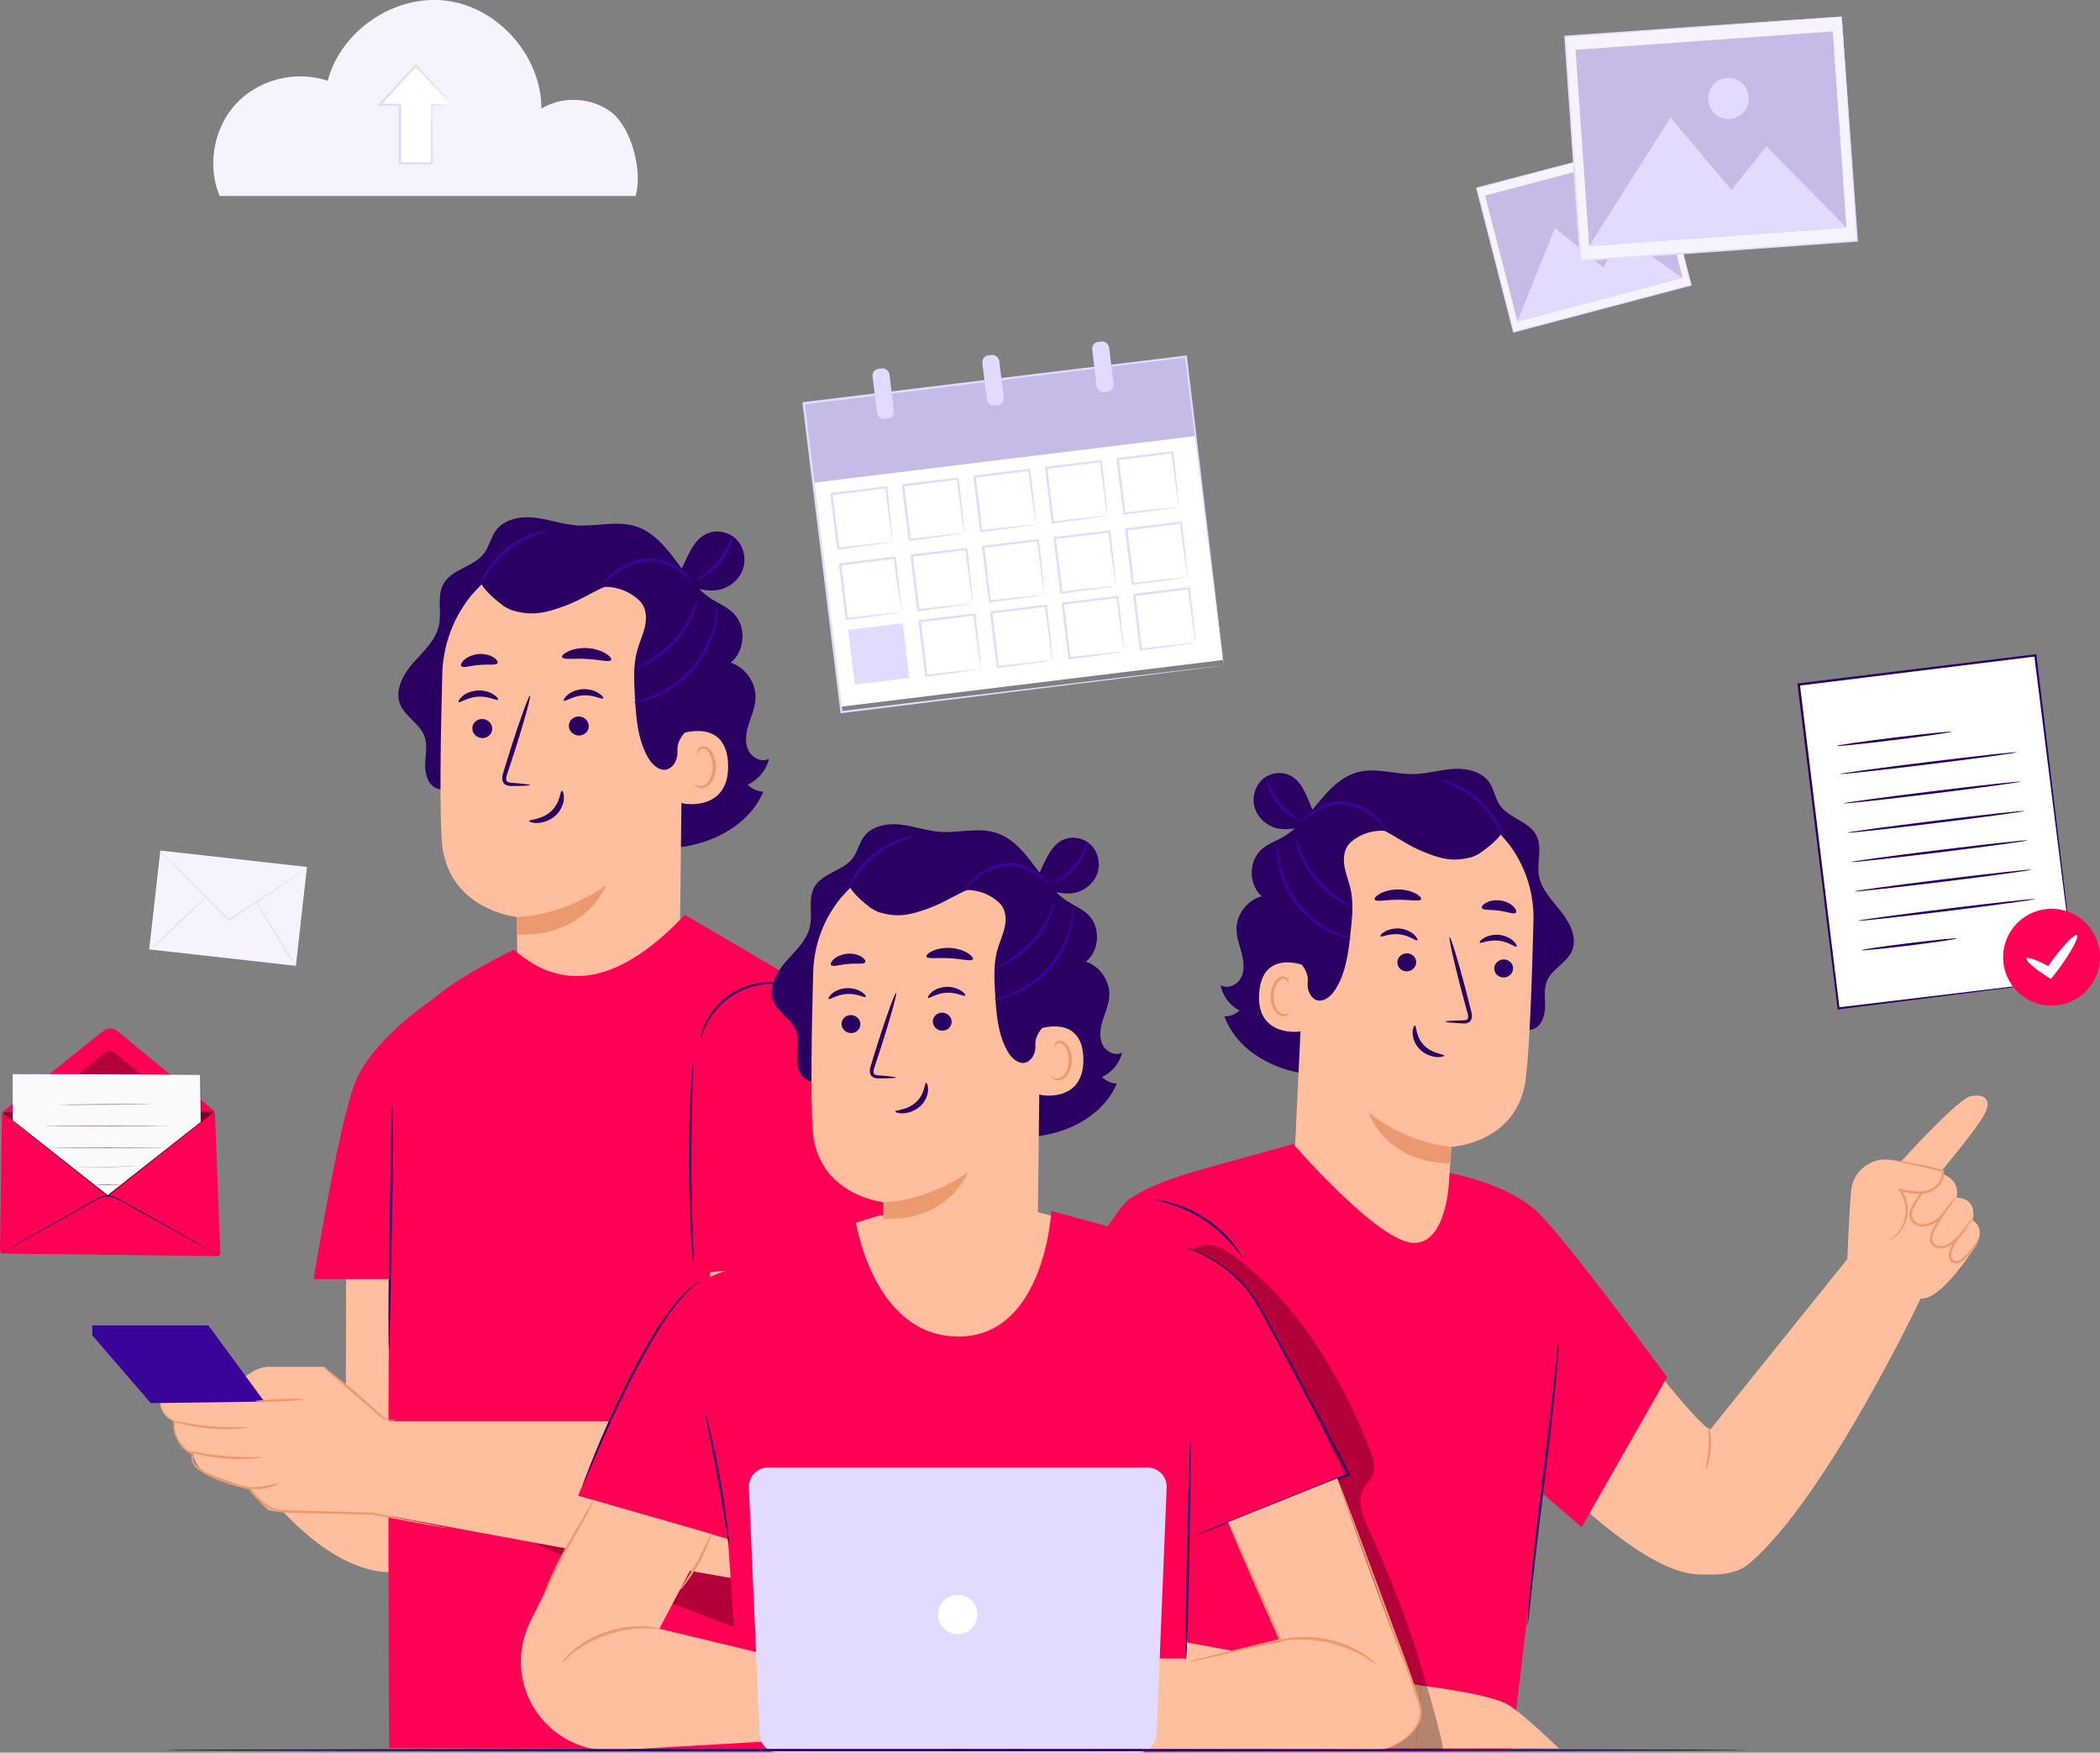<svg xmlns="http://www.w3.org/2000/svg" id="Calque_2" viewBox="0 0 454.05 378.97"><rect x="0" y="0" width="454.05" height="378.97" fill="#808080" stroke="none"/><defs><style>      .cls-1 {        fill: #ff0054;      }      .cls-2 {        fill: #f6f3ff;      }      .cls-3 {        fill: #ffbe9d;      }      .cls-4 {        fill: #c6bbe7;      }      .cls-5 {        fill: #e2daff;      }      .cls-6 {        fill: #eb996e;      }      .cls-7 {        fill: #39049a;      }      .cls-8 {        fill: #fff;      }      .cls-9 {        fill: #2a0063;      }      .cls-10 {        fill: #fafafa;      }      .cls-11 {        opacity: .5;      }      .cls-12 {        opacity: .3;      }    </style></defs><g id="Desk"><g><g><g><g><polygon class="cls-2" points="357.69 30.52 365.68 61.67 327.27 71.82 319.27 40.67 357.69 30.52"></polygon><path class="cls-5" d="M357.69,30.52s-.06.02-.18.05c-.13.03-.3.08-.54.15-.48.13-1.18.32-2.08.56-1.82.49-4.49,1.2-7.86,2.1-6.74,1.79-16.33,4.34-27.72,7.37l.07-.13c2.38,9.27,5.11,19.9,8,31.14h0s-.14-.08-.14-.08c14.22-3.75,27.44-7.23,38.42-10.12l-.07.12c-2.39-9.39-4.37-17.16-5.75-22.6-.69-2.72-1.23-4.86-1.6-6.32-.18-.73-.32-1.28-.42-1.67-.09-.38-.14-.58-.14-.58,0,0,.05.18.15.55.1.38.24.93.43,1.65.38,1.45.93,3.58,1.64,6.29,1.41,5.45,3.43,13.24,5.86,22.64l.02.09-.09.02c-10.97,2.9-24.19,6.4-38.41,10.16l-.11.03-.03-.11h0c-2.88-11.25-5.61-21.88-7.98-31.15l-.03-.1.1-.03c11.43-3,21.05-5.52,27.82-7.29,3.37-.88,6.03-1.57,7.85-2.04.9-.23,1.59-.41,2.07-.53.23-.06.4-.1.53-.13.12-.03.18-.04.18-.04Z"></path></g><polygon class="cls-4" points="328.09 69.5 363.8 60.08 356.82 32.85 321.1 42.28 328.09 69.5"></polygon><polygon class="cls-5" points="328.09 69.5 336.22 49.29 346.66 57.84 350.45 50.79 363.8 60.08 328.09 69.5"></polygon><path class="cls-5" d="M346.7,44.31c.4,1.58-.53,3.18-2.08,3.59-1.55.41-3.14-.53-3.54-2.11-.4-1.58.53-3.18,2.08-3.59s3.14.53,3.54,2.11Z"></path></g><g><g><polygon class="cls-2" points="398.21 3.58 401.58 52.1 341.75 56.38 338.37 7.86 398.21 3.58"></polygon><path class="cls-5" d="M398.21,3.58s-.1.01-.29.03c-.2.02-.48.04-.84.07-.75.06-1.83.14-3.25.25-2.84.21-6.99.52-12.25.92-10.51.77-25.44,1.87-43.2,3.17l.14-.17c1.01,14.44,2.17,30.99,3.39,48.51h0s-.19-.16-.19-.16c22.15-1.57,42.74-3.03,59.83-4.25l-.13.16c-.98-14.61-1.8-26.72-2.37-35.19-.28-4.24-.5-7.56-.65-9.84-.07-1.13-.13-2-.16-2.6-.04-.59-.05-.9-.05-.9,0,0,.03.29.08.87.04.59.11,1.45.19,2.57.17,2.27.41,5.58.72,9.8.61,8.49,1.48,20.63,2.53,35.27v.15s-.13.01-.13.01c-17.1,1.23-37.68,2.71-59.83,4.31h-.17s-.01-.16-.01-.16h0c-1.21-17.52-2.35-34.08-3.35-48.52v-.16s.14-.01.14-.01c17.8-1.24,32.77-2.28,43.31-3.02,5.24-.36,9.38-.64,12.22-.83,1.4-.09,2.48-.16,3.22-.21.36-.02.63-.04.82-.05.18-.01.27-.01.27-.01Z"></path></g><polygon class="cls-4" points="343.6 53.18 399.22 49.2 396.28 6.79 340.65 10.77 343.6 53.18"></polygon><polygon class="cls-5" points="343.6 53.18 361.19 25.43 374.38 41.06 381.93 31.66 399.22 49.2 343.6 53.18"></polygon><path class="cls-5" d="M378.11,20.97c.17,2.45-1.65,4.58-4.07,4.76-2.42.17-4.52-1.68-4.69-4.13-.17-2.45,1.65-4.58,4.07-4.76s4.52,1.68,4.69,4.13Z"></path></g></g><g><path class="cls-2" d="M137.41,42.37c1.61-5.16-.85-14.68-5.12-18.01-4.26-3.33-10.61-3.7-15.23-.89,0-11.29-9.27-21.85-20.47-23.31-11.2-1.45-22.86,6.39-25.74,17.31-6.77-2.33-14.83-.34-19.74,4.88-4.9,5.22-6.39,13.39-3.63,20.01h89.94Z"></path><g><polygon class="cls-8" points="97.74 22.63 93.82 18.39 89.91 14.15 85.99 18.39 82.08 22.63 86.47 22.63 86.47 35.29 93.34 35.29 93.34 22.63 97.74 22.63"></polygon><path class="cls-5" d="M97.74,22.63s-.35.02-1.09.04c-.74.02-1.86.07-3.3.09l.13-.13c.02,3.04.06,7.42.1,12.66v.23s-.23,0-.23,0c-2.12,0-4.44.01-6.88.02h-.25s0-.25,0-.25c0-2.56,0-5.29,0-8.1,0-1.55,0-3.07,0-4.55l.26.26c-1.5,0-2.97,0-4.39,0h-.57s.39-.42.39-.42c2.94-3.15,5.61-6.02,7.87-8.45l.15-.16.14.16c2.38,2.62,4.33,4.75,5.68,6.31.62.72,1.13,1.29,1.51,1.73.34.39.51.58.49.58-.02,0-.22-.22-.6-.61-.41-.42-.95-.97-1.62-1.65-1.36-1.38-3.33-3.49-5.76-6.08h.29c-2.24,2.45-4.88,5.34-7.79,8.52l-.18-.42c1.42,0,2.89,0,4.39,0h.26s0,.26,0,.26c0,1.49,0,3.01,0,4.55,0,2.82,0,5.55,0,8.1l-.25-.25c2.43,0,4.76.02,6.88.02l-.23.23c.04-5.24.07-9.61.1-12.66v-.13s.13,0,.13,0c1.36.02,2.44.06,3.19.09.35.01.63.02.87.03.2,0,.31.01.32.02Z"></path></g></g><g><g><rect class="cls-8" x="177.47" y="81.9" width="83.25" height="66.09" transform="translate(-12.33 27.45) rotate(-6.97)"></rect><rect class="cls-4" x="174.5" y="82.08" width="83.25" height="17.3" transform="translate(-9.42 26.91) rotate(-6.97)"></rect><path class="cls-5" d="M193.04,117.19s-.07-.32-.16-.89c-.09-.63-.21-1.43-.36-2.42-.3-2.07-.7-4.99-1.15-8.48l.25.2c-3.45.43-7.5.94-11.81,1.48-.05.06.43-.55.23-.29h0s0,0,0,0h0s0,.04,0,.04v.05s.02.1.02.1l.02.2.05.4.1.8c.06.53.13,1.06.19,1.58.13,1.04.25,2.06.37,3.06.23,1.98.45,3.85.66,5.58l-.25-.2c3.5-.41,6.43-.71,8.51-.93.99-.1,1.8-.18,2.43-.24.57-.05.88-.07.9-.06.02.01-.26.07-.8.15-.62.09-1.4.21-2.37.35-2.06.29-5.03.71-8.62,1.17l-.22.03-.03-.22c-.22-1.72-.46-3.59-.71-5.57-.12-.99-.25-2.01-.38-3.05-.06-.52-.13-1.05-.19-1.58l-.1-.8-.05-.4-.02-.2v-.1s-.02-.05-.02-.05v-.03s0-.01,0-.01h0s0,0,0,0c-.2.26.28-.36.23-.29,4.32-.52,8.36-1,11.82-1.41l.23-.03.03.22c.42,3.6.73,6.59.94,8.65.09.97.17,1.76.23,2.38.05.54.07.82.05.81Z"></path><path class="cls-5" d="M208.51,115.3s-.07-.32-.16-.89c-.09-.63-.21-1.43-.36-2.42-.3-2.07-.7-4.99-1.15-8.48l.25.2c-3.45.43-7.5.94-11.81,1.48-.05.06.43-.55.23-.29h0s0,0,0,0h0s0,.04,0,.04v.05s.02.1.02.1l.02.2.05.4.1.8c.06.53.13,1.06.19,1.58.13,1.04.25,2.06.37,3.06.23,1.98.45,3.85.66,5.58l-.25-.2c3.5-.41,6.43-.71,8.51-.93.99-.1,1.8-.18,2.43-.24.57-.05.88-.07.9-.06.02.01-.26.07-.8.15-.62.09-1.4.21-2.37.35-2.06.29-5.03.71-8.62,1.17l-.22.03-.03-.22c-.22-1.72-.46-3.59-.71-5.57-.12-.99-.25-2.01-.38-3.05-.06-.52-.13-1.05-.19-1.58l-.1-.8-.05-.4-.02-.2v-.1s-.02-.05-.02-.05v-.03s0-.01,0-.01h0s0,0,0,0c-.2.26.28-.36.23-.29,4.32-.52,8.36-1,11.82-1.41l.23-.03.03.22c.42,3.6.73,6.59.94,8.65.09.97.17,1.76.23,2.38.05.54.07.82.05.81Z"></path><path class="cls-5" d="M223.98,113.41s-.07-.32-.16-.89c-.09-.63-.21-1.43-.36-2.42-.3-2.07-.7-4.99-1.15-8.48l.25.2c-3.45.43-7.5.94-11.81,1.48-.05.06.43-.55.23-.29h0s0,0,0,0h0s0,.04,0,.04v.05s.02.1.02.1l.02.2.05.4.1.8c.06.53.13,1.06.19,1.58.13,1.04.25,2.06.37,3.06.23,1.98.45,3.85.66,5.58l-.25-.2c3.5-.41,6.43-.71,8.51-.93.99-.1,1.8-.18,2.43-.24.57-.05.88-.07.9-.06.02.01-.26.07-.8.15-.62.09-1.4.21-2.37.35-2.06.29-5.03.71-8.62,1.17l-.22.03-.03-.22c-.22-1.72-.46-3.59-.71-5.57-.12-.99-.25-2.01-.38-3.05-.06-.52-.13-1.05-.19-1.58l-.1-.8-.05-.4-.02-.2v-.1s-.02-.05-.02-.05v-.03s0-.01,0-.01h0s0,0,0,0c-.2.26.28-.36.23-.29,4.32-.52,8.36-1,11.82-1.41l.23-.03.03.22c.42,3.6.73,6.59.94,8.65.09.97.17,1.76.23,2.38.05.54.07.82.05.81Z"></path><path class="cls-5" d="M239.45,111.52s-.07-.32-.16-.89c-.09-.63-.21-1.43-.36-2.42-.3-2.07-.7-4.99-1.15-8.48l.25.2c-3.45.43-7.5.94-11.81,1.48-.05.06.43-.55.23-.29h0s0,0,0,0h0s0,.04,0,.04v.05s.02.1.02.1l.02.2.05.4.1.8c.06.53.13,1.06.19,1.58.13,1.04.25,2.06.37,3.06.23,1.98.45,3.85.66,5.58l-.25-.2c3.5-.41,6.43-.71,8.51-.93.99-.1,1.8-.18,2.43-.24.57-.05.88-.07.9-.06.02.01-.26.07-.8.15-.62.09-1.4.21-2.37.35-2.06.29-5.03.71-8.62,1.17l-.22.03-.03-.22c-.22-1.72-.46-3.59-.71-5.57-.12-.99-.25-2.01-.38-3.05-.06-.52-.13-1.05-.19-1.58l-.1-.8-.05-.4-.02-.2v-.1s-.02-.05-.02-.05v-.03s0-.01,0-.01h0s0,0,0,0c-.2.26.28-.36.23-.29,4.32-.52,8.36-1,11.82-1.41l.23-.03.03.22c.42,3.6.73,6.59.94,8.65.09.97.17,1.76.23,2.38.05.54.07.82.05.81Z"></path><path class="cls-5" d="M254.91,109.62s-.07-.32-.16-.89c-.09-.63-.21-1.43-.36-2.42-.3-2.07-.7-4.99-1.15-8.48l.25.2c-3.45.43-7.5.94-11.81,1.48-.05.06.43-.55.23-.29h0s0,0,0,0h0s0,.04,0,.04v.05s.02.1.02.1l.02.2.05.4.1.8c.06.53.13,1.06.19,1.58.13,1.04.25,2.06.37,3.06.23,1.98.45,3.85.66,5.58l-.25-.2c3.5-.41,6.43-.71,8.51-.93.99-.1,1.8-.18,2.43-.24.57-.05.88-.07.9-.06.02.01-.26.07-.8.15-.62.09-1.4.21-2.37.35-2.06.29-5.03.71-8.62,1.17l-.22.03-.03-.22c-.22-1.72-.46-3.59-.71-5.57-.12-.99-.25-2.01-.38-3.05-.06-.52-.13-1.05-.19-1.58l-.1-.8-.05-.4-.02-.2v-.1s-.02-.05-.02-.05v-.03s0-.01,0-.01h0s0,0,0,0c-.2.26.28-.36.23-.29,4.32-.52,8.36-1,11.82-1.41l.22-.03.03.22c.42,3.6.73,6.59.94,8.65.09.97.17,1.76.23,2.38.05.54.07.82.05.81Z"></path><path class="cls-5" d="M194.9,132.39s-.07-.32-.16-.89c-.09-.63-.21-1.43-.36-2.42-.3-2.07-.7-4.99-1.15-8.48l.25.2c-3.45.43-7.5.94-11.81,1.48-.05.06.43-.55.23-.29h0s0,0,0,0h0s0,.04,0,.04v.05s.02.1.02.1l.02.2.05.4.1.8c.06.53.13,1.06.19,1.58.13,1.04.25,2.06.37,3.06.23,1.98.45,3.85.66,5.58l-.25-.2c3.5-.41,6.43-.71,8.51-.93.99-.1,1.8-.18,2.43-.24.57-.05.88-.07.9-.06.02.01-.26.07-.8.15-.62.09-1.4.21-2.37.35-2.06.29-5.03.71-8.62,1.17l-.22.03-.03-.22c-.22-1.72-.46-3.59-.71-5.57-.12-.99-.25-2.01-.38-3.05-.06-.52-.13-1.05-.19-1.58l-.1-.8-.05-.4-.02-.2v-.1s-.02-.05-.02-.05v-.03s0-.01,0-.01h0s0,0,0,0c-.2.26.28-.36.23-.29,4.32-.52,8.36-1,11.82-1.41l.23-.03.03.22c.42,3.6.73,6.59.94,8.65.09.97.17,1.76.23,2.38.05.54.07.82.05.81Z"></path><path class="cls-5" d="M210.37,130.5s-.07-.32-.16-.89c-.09-.63-.21-1.43-.36-2.42-.3-2.07-.7-4.99-1.15-8.48l.25.2c-3.45.43-7.5.94-11.81,1.48-.05.06.43-.55.23-.29h0s0,0,0,0h0s0,.04,0,.04v.05s.02.1.02.1l.02.2.05.4.1.8c.06.53.13,1.06.19,1.58.13,1.04.25,2.06.37,3.06.23,1.98.45,3.85.66,5.58l-.25-.2c3.5-.41,6.43-.71,8.51-.93.99-.1,1.8-.18,2.43-.24.57-.05.88-.07.9-.06.02.01-.26.07-.8.15-.62.09-1.4.21-2.37.35-2.06.29-5.03.71-8.62,1.17l-.22.03-.03-.22c-.22-1.72-.46-3.59-.71-5.57-.12-.99-.25-2.01-.38-3.05-.06-.52-.13-1.05-.19-1.58l-.1-.8-.05-.4-.02-.2v-.1s-.02-.05-.02-.05v-.03s0-.01,0-.01h0s0,0,0,0c-.2.26.28-.36.23-.29,4.32-.52,8.36-1,11.82-1.41l.23-.03.03.22c.42,3.6.73,6.59.94,8.65.09.97.17,1.76.23,2.38.05.54.07.82.05.81Z"></path><path class="cls-5" d="M225.84,128.6s-.07-.32-.16-.89c-.09-.63-.21-1.43-.36-2.42-.3-2.07-.7-4.99-1.15-8.48l.25.2c-3.45.43-7.5.94-11.81,1.48-.05.06.43-.55.23-.29h0s0,0,0,0h0s0,.04,0,.04v.05s.02.1.02.1l.02.2.05.4.1.8c.06.53.13,1.06.19,1.58.13,1.04.25,2.06.37,3.06.23,1.98.45,3.85.66,5.58l-.25-.2c3.5-.41,6.43-.71,8.51-.92.99-.1,1.8-.18,2.43-.24.57-.05.88-.07.9-.06s-.26.07-.8.15c-.62.09-1.4.21-2.37.35-2.06.29-5.03.71-8.62,1.17l-.22.03-.03-.22c-.22-1.72-.46-3.59-.71-5.57-.12-.99-.25-2.01-.38-3.05-.06-.52-.13-1.05-.19-1.58l-.1-.8-.05-.4-.02-.2v-.1s-.02-.05-.02-.05v-.03s0-.01,0-.01h0s0,0,0,0c-.2.26.28-.36.23-.29,4.32-.52,8.36-1,11.82-1.41l.22-.03.03.22c.42,3.6.73,6.59.94,8.65.09.97.17,1.76.23,2.38.05.54.07.82.05.81Z"></path><path class="cls-5" d="M241.3,126.71s-.07-.32-.16-.89c-.09-.63-.21-1.43-.36-2.42-.3-2.07-.7-4.99-1.15-8.48l.25.2c-3.45.43-7.5.94-11.81,1.48-.05.06.43-.55.23-.29h0s0,0,0,0h0s0,.04,0,.04v.05s.02.1.02.1l.02.2.05.4.1.8c.06.53.13,1.06.19,1.58.13,1.04.25,2.06.37,3.06.23,1.98.45,3.85.66,5.58l-.25-.2c3.5-.41,6.43-.71,8.51-.93.99-.1,1.8-.18,2.43-.24.57-.05.88-.07.9-.06s-.26.07-.8.15c-.62.09-1.4.21-2.37.35-2.06.29-5.03.71-8.62,1.17l-.22.03-.03-.22c-.22-1.72-.46-3.59-.71-5.57-.12-.99-.25-2.01-.38-3.05-.06-.52-.13-1.05-.19-1.58l-.1-.8-.05-.4-.02-.2v-.1s-.02-.05-.02-.05v-.03s0-.01,0-.01h0s0,0,0,0c-.2.26.28-.36.23-.29,4.32-.52,8.36-1,11.82-1.41l.23-.03.03.22c.42,3.6.73,6.59.94,8.65.09.97.17,1.76.23,2.38.05.54.07.82.05.81Z"></path><path class="cls-5" d="M256.77,124.82s-.07-.32-.16-.89c-.09-.63-.21-1.43-.36-2.42-.3-2.07-.7-4.99-1.15-8.48l.25.2c-3.45.43-7.5.94-11.81,1.48-.05.06.43-.55.23-.29h0s0,0,0,0h0s0,.04,0,.04v.05s.02.1.02.1l.02.2.05.4.1.8c.06.53.13,1.06.19,1.58.13,1.04.25,2.06.37,3.06.23,1.98.45,3.85.66,5.58l-.25-.2c3.5-.41,6.43-.71,8.51-.93.99-.1,1.8-.18,2.43-.24.57-.05.88-.07.9-.06.02.01-.26.07-.8.15-.62.09-1.4.21-2.37.35-2.06.29-5.03.71-8.62,1.17l-.22.03-.03-.22c-.22-1.72-.46-3.59-.71-5.57-.12-.99-.25-2.01-.38-3.05-.06-.52-.13-1.05-.19-1.58l-.1-.8-.05-.4-.02-.2v-.1s-.02-.05-.02-.05v-.03s0-.01,0-.01h0s0,0,0,0c-.2.26.28-.36.23-.29,4.32-.52,8.36-1,11.82-1.41l.23-.03.03.22c.42,3.6.73,6.59.94,8.65.09.97.17,1.76.23,2.38.05.54.07.82.05.81Z"></path><rect class="cls-5" x="184.05" y="135.43" width="11.9" height="11.9" transform="translate(-15.76 24.11) rotate(-6.97)"></rect><path class="cls-5" d="M212.1,144.68s-.07-.32-.16-.89c-.09-.63-.21-1.43-.36-2.42-.3-2.07-.7-4.99-1.15-8.48l.25.2c-3.45.43-7.5.94-11.81,1.48-.05.06.43-.55.23-.29h0s0,0,0,0h0s0,.04,0,.04v.05s.02.1.02.1l.02.2.05.4.1.8c.06.53.13,1.06.19,1.58.12,1.04.25,2.06.37,3.06.23,1.98.45,3.85.66,5.58l-.25-.2c3.5-.41,6.43-.71,8.51-.93.99-.1,1.8-.18,2.43-.24.57-.05.88-.07.9-.06.02.01-.26.07-.8.15-.62.09-1.4.21-2.37.35-2.06.29-5.03.71-8.62,1.17l-.22.03-.03-.22c-.22-1.72-.46-3.59-.71-5.57-.12-.99-.25-2.01-.38-3.05-.06-.52-.13-1.05-.19-1.58l-.1-.8-.05-.4-.02-.2v-.1s-.02-.05-.02-.05v-.03s0-.01,0-.01h0s0,0,0,0c-.2.26.28-.36.23-.29,4.32-.52,8.36-1,11.82-1.41l.23-.03.03.22c.42,3.6.73,6.59.94,8.65.09.97.17,1.76.23,2.38.05.54.07.82.05.81Z"></path><path class="cls-5" d="M227.57,142.79s-.07-.32-.16-.89c-.09-.63-.21-1.43-.36-2.42-.3-2.07-.7-4.99-1.15-8.48l.25.2c-3.45.43-7.5.94-11.81,1.48-.05.06.43-.55.23-.29h0s0,0,0,0h0s0,.04,0,.04v.05s.02.1.02.1l.02.2.05.4.1.8c.06.53.13,1.06.19,1.58.13,1.04.25,2.06.37,3.06.23,1.98.45,3.85.66,5.58l-.25-.2c3.5-.41,6.43-.71,8.51-.93.99-.1,1.8-.18,2.43-.24.57-.05.88-.07.9-.06s-.26.07-.8.15c-.62.09-1.4.21-2.37.35-2.06.29-5.03.71-8.62,1.17l-.22.03-.03-.22c-.22-1.72-.46-3.59-.71-5.57-.12-.99-.25-2.01-.38-3.05-.06-.52-.13-1.05-.19-1.58l-.1-.8-.05-.4-.02-.2v-.1s-.02-.05-.02-.05v-.03s0-.01,0-.01h0s0,0,0,0c-.2.26.28-.36.23-.29,4.32-.52,8.36-1,11.82-1.41l.23-.03.03.22c.42,3.6.73,6.59.94,8.65.09.97.17,1.76.23,2.38.05.54.07.82.05.81Z"></path><path class="cls-5" d="M243.04,140.89s-.07-.32-.16-.89c-.09-.63-.21-1.43-.36-2.42-.3-2.07-.7-4.99-1.15-8.48l.25.2c-3.45.43-7.5.94-11.81,1.48-.05.06.43-.55.23-.29h0s0,0,0,0h0s0,.04,0,.04v.05s.02.1.02.1l.02.2.05.4.1.8c.06.53.13,1.06.19,1.58.13,1.04.25,2.06.37,3.06.23,1.98.45,3.85.66,5.58l-.25-.2c3.5-.41,6.43-.71,8.51-.93.99-.1,1.8-.18,2.43-.24.57-.05.88-.07.9-.06.02.01-.26.07-.8.15-.62.09-1.4.21-2.37.35-2.06.29-5.03.71-8.62,1.17l-.22.03-.03-.22c-.22-1.72-.46-3.59-.71-5.57-.12-.99-.25-2.01-.38-3.05-.06-.52-.13-1.05-.19-1.58l-.1-.8-.05-.4-.02-.2v-.1s-.02-.05-.02-.05v-.03s0-.01,0-.01h0s0,0,0,0c-.2.26.28-.36.23-.29,4.32-.52,8.36-1,11.82-1.41l.22-.03.03.22c.42,3.6.73,6.59.94,8.65.09.97.17,1.76.23,2.38.05.54.07.82.05.81Z"></path><path class="cls-5" d="M258.51,139s-.07-.32-.16-.89c-.09-.63-.21-1.43-.36-2.42-.3-2.07-.7-4.99-1.15-8.48l.25.2c-3.45.43-7.5.94-11.81,1.48-.05.06.43-.55.23-.29h0s0,0,0,0h0s0,.04,0,.04v.05s.02.1.02.1l.02.2.05.4.1.8c.06.53.13,1.06.19,1.58.13,1.04.25,2.06.37,3.06.23,1.98.45,3.85.66,5.58l-.25-.2c3.5-.41,6.43-.71,8.51-.93.99-.1,1.8-.18,2.43-.24.57-.05.88-.07.9-.06s-.26.07-.8.15c-.62.09-1.4.21-2.37.35-2.06.29-5.03.71-8.62,1.17l-.22.03-.03-.22c-.22-1.72-.46-3.59-.71-5.57-.12-.99-.25-2.01-.38-3.05-.06-.52-.13-1.05-.19-1.58l-.1-.8-.05-.4-.02-.2v-.1s-.02-.05-.02-.05v-.03s0-.01,0-.01h0s0,0,0,0c-.2.26.28-.36.23-.29,4.32-.52,8.36-1,11.82-1.41l.22-.03.03.22c.42,3.6.73,6.59.94,8.65.09.97.17,1.76.23,2.38.05.54.07.82.05.81Z"></path><rect class="cls-5" x="189.13" y="79.65" width="3.68" height="10.92" rx="1.47" ry="1.47" transform="translate(-8.92 23.81) rotate(-6.97)"></rect><rect class="cls-5" x="212.87" y="76.75" width="3.68" height="10.92" rx="1.47" ry="1.47" transform="translate(-8.39 26.67) rotate(-6.97)"></rect><rect class="cls-5" x="236.62" y="73.84" width="3.68" height="10.92" rx="1.47" ry="1.47" transform="translate(-7.87 29.57) rotate(-6.98)"></rect></g><path class="cls-5" d="M264.56,143.87s-.07-.43-.18-1.24c-.11-.82-.26-2.02-.46-3.57-.4-3.13-.97-7.71-1.71-13.53-1.45-11.65-3.53-28.32-6.03-48.41l.24.19c-23.63,2.9-52.05,6.39-82.62,10.15h0s.23-.29.23-.29c2.94,24.13,5.72,46.93,8.14,66.78l-.26-.2c24.54-2.95,45.17-5.44,59.69-7.18,7.26-.86,12.99-1.54,16.92-2.01,1.95-.23,3.46-.4,4.49-.52.5-.06.89-.1,1.16-.13.26-.03.4-.04.4-.04,0,0-.12.02-.37.06-.27.04-.64.09-1.13.15-1.02.13-2.51.32-4.44.57-3.91.49-9.62,1.21-16.85,2.12-14.54,1.81-35.22,4.38-59.81,7.43l-.23.03-.03-.23c-2.44-19.85-5.23-42.64-8.19-66.77l-.03-.26.26-.03h0c30.57-3.72,59-7.19,82.63-10.06l.22-.03.03.22c2.42,20.16,4.42,36.88,5.83,48.57.69,5.81,1.23,10.37,1.59,13.5.18,1.54.31,2.72.41,3.54.09.8.12,1.2.12,1.2Z"></path></g><g><rect class="cls-2" x="38.56" y="180.41" width="21.51" height="31.91" transform="translate(-151.32 223.49) rotate(-83.6)"></rect><path class="cls-5" d="M66.44,187.72s-.11.09-.33.25c-.24.17-.57.39-.97.67-.88.59-2.1,1.42-3.6,2.44-3.08,2.05-7.29,4.86-11.96,7.97l-.1.07-.08-.08-.2-.2c-4-4.03-7.62-7.67-10.27-10.33-1.29-1.32-2.34-2.39-3.09-3.15-.34-.36-.62-.65-.83-.87-.19-.2-.28-.31-.28-.32,0,0,.12.09.32.28.22.21.51.48.87.83.77.75,1.84,1.8,3.15,3.09,2.66,2.65,6.31,6.27,10.33,10.27.07.07.14.14.2.2l-.18-.02c4.69-3.08,8.92-5.87,12.01-7.9,1.52-.99,2.76-1.79,3.65-2.36.42-.26.75-.47,1-.63.23-.14.35-.21.36-.2Z"></path><path class="cls-5" d="M32.34,205.54c-.06-.06,2.66-2.72,6.06-5.95,3.4-3.23,6.2-5.79,6.26-5.74.05.06-2.66,2.72-6.06,5.95-3.4,3.23-6.2,5.79-6.26,5.74Z"></path><path class="cls-5" d="M55.23,194.77c.07-.04,2.1,3.13,4.53,7.09,2.44,3.96,4.36,7.2,4.29,7.24-.07.04-2.1-3.13-4.53-7.09-2.44-3.95-4.36-7.2-4.29-7.24Z"></path></g><g><g><path class="cls-3" d="M399.51,272.13l-29.74,37c-4.6-2.09-34.33-42.26-34.33-42.26l-20.06,30.92s34.75,42.63,52.08,42.63c2.83,0,7.37.56,10.91-2.48,16.79-14.42,37.45-58.28,37.45-58.28l-16.32-7.53Z"></path><g><path class="cls-9" d="M263.94,213.01c1.5.95,3.64-.07,4.42-1.66.79-1.59.56-3.49.11-5.21-.45-1.72-1.1-3.42-1.12-5.19-.03-3.23,2.33-6.33,5.45-7.16-2.89-2.54-2.87-7.67.03-10.19,1.36-1.18,3.11-1.77,4.67-2.67.89-.52,1.71-1.14,2.48-1.82-1.38.22-2.75.28-4.11-.08-2.16-.59-3.99-2.32-4.6-4.47-.61-2.15.08-4.64,1.77-6.1s4.33-1.74,6.25-.6c1.89,1.13,2.85,3.3,3.69,5.33.26.63.52,1.26.78,1.89,2.92-3.49,5.69-7.1,9.98-8.16,3.89-.96,7.94.54,11.94.46,2.92-.06,5.76-.97,8.67-1.13s6.18.62,7.76,3.07c.93,1.44,1.16,3.25,2.1,4.67,1.95,2.95,6.45,3.57,8.02,6.74,1.27,2.58.03,5.68.49,8.52.5,3.09,2.9,5.45,4.84,7.9,1.94,2.45,3.56,5.76,2.26,8.6-1.15,2.5-4.19,3.72-5.3,6.24-.8,1.84-.4,3.95-.46,5.95-.07,2-.99,4.34-2.97,4.69l-22.51,4.72c-7.81,2.72-15.86,5.47-24.12,5.03-8.26-.44-16.87-4.85-19.73-12.61,1.2.01,2.39-.45,3.26-1.26-2.09-1.09-3.64-3.18-4.07-5.5Z"></path><g><g><path class="cls-9" d="M281.78,220.91c-1.54-5.73-3.06-11.5-3.59-17.4-.53-5.91-.04-12.01,2.31-17.46.36-.83,3.31-6.33,4.2-6.2.64.1-1.28,5.28-.98,5.85,2.81,5.45,3.32,11.86,2.51,17.94-.81,6.08-2.36,11.51-4.45,17.27"></path><path class="cls-3" d="M305.7,270.85c-9.17-.67-25.87-19.27-25.87-19.27l2.53-53.29c.28-14.87,9.17-27.1,24.03-26.41l1.37.14c13.78,1.45,24.14,13.24,23.8,27.09-.32,12.89-.83,27.13-1.64,33.97-1.67,14.18-16.1,14.89-16.1,14.89-.03,0-.25,3.3-.51,7.48-.58,9.39-2.27,15.9-5.93,15.39h-1.68Z"></path><path class="cls-6" d="M313.82,247.97s-9-.42-17.91-7.41c0,0,3.42,10.8,17.72,11.01l.19-3.6Z"></path><path class="cls-9" d="M327.15,209.51c-.07,1.07-1.05,1.9-2.17,1.84-1.12-.06-1.97-.97-1.9-2.05.07-1.07,1.05-1.9,2.17-1.84,1.12.06,1.97.98,1.9,2.05Z"></path><path class="cls-9" d="M327.91,204.68c-.28.24-1.69-1.06-3.88-1.28-2.18-.26-3.9.7-4.1.41-.1-.13.2-.58.95-1.01.74-.43,1.96-.8,3.32-.65,1.36.15,2.45.77,3.05,1.35.62.59.79,1.09.66,1.19Z"></path><path class="cls-9" d="M306.2,208.19c-.07,1.07-1.05,1.9-2.17,1.84-1.12-.06-1.97-.97-1.9-2.05.08-1.07,1.05-1.9,2.17-1.84,1.12.06,1.97.98,1.9,2.05Z"></path><path class="cls-9" d="M306.45,203.31c-.28.24-1.7-1.06-3.88-1.28-2.18-.26-3.9.7-4.1.41-.1-.13.2-.58.95-1.01.74-.43,1.96-.8,3.32-.65,1.36.15,2.45.77,3.05,1.35.61.59.79,1.09.66,1.19Z"></path><path class="cls-9" d="M312.51,220.9c0-.13,1.38-.22,3.61-.27.56,0,1.1-.05,1.24-.42.17-.39,0-1.01-.2-1.69-.38-1.4-.78-2.87-1.2-4.41-1.65-6.28-2.78-11.42-2.53-11.48.25-.06,1.8,4.97,3.45,11.25.39,1.55.77,3.02,1.13,4.43.14.66.43,1.41.06,2.22-.19.4-.63.66-1,.72-.37.07-.68.04-.96.03-2.22-.11-3.6-.25-3.59-.37Z"></path><path class="cls-9" d="M305.93,221.73c.36.02.11,2.39,1.96,4.28,1.85,1.9,4.4,1.9,4.38,2.23.02.15-.61.4-1.68.32-1.05-.07-2.54-.57-3.67-1.73-1.13-1.16-1.51-2.59-1.49-3.57.01-1,.34-1.56.5-1.53Z"></path><path class="cls-9" d="M307.26,194.45c-.28.57-2.43.06-5.02.1-2.59-.01-4.74.52-5.02-.05-.12-.27.29-.79,1.19-1.28.89-.49,2.26-.89,3.82-.9,1.55,0,2.94.39,3.83.86.9.48,1.32.99,1.2,1.26Z"></path><path class="cls-9" d="M327.77,197.34c-.44.45-1.88-.22-3.69-.43-1.8-.28-3.37-.02-3.67-.57-.13-.27.17-.74.88-1.14.71-.4,1.85-.66,3.09-.5,1.24.17,2.27.73,2.84,1.31.58.58.74,1.11.55,1.33Z"></path><path class="cls-3" d="M282.41,208.92c-.23-.13-9.45-3.91-10.16,5.82-.71,9.74,9.21,8.44,9.25,8.17.04-.28.91-13.99.91-13.99Z"></path><path class="cls-6" d="M278.79,219s-.18.11-.47.22c-.29.11-.78.16-1.27-.07-1-.45-1.75-2.15-1.67-3.91.04-.89.29-1.72.65-2.39.35-.69.85-1.15,1.37-1.21.52-.08.87.26.97.54.11.28.03.47.09.49.03.03.22-.15.17-.56-.03-.2-.12-.43-.34-.64-.22-.21-.56-.33-.92-.32-.75,0-1.48.64-1.88,1.38-.44.74-.74,1.67-.79,2.67-.08,1.97.79,3.88,2.17,4.39.67.23,1.26.06,1.57-.14.32-.22.39-.43.35-.45Z"></path><path class="cls-9" d="M326.3,182.57c1.63-.77-2.77-6.18-6.53-8.19-5.69-3.03-14.52-5.25-20.02-4.06-6.62,1.43-12.23,4.31-15.87,10.02-3.64,5.71-5.32,12.52-5.56,19.29-.07,2.06,0,4.23.99,6.04,1.22,2.24,3.75,3.77,3.44,6.73-.11,1.08.13,2.2.82,3.04,1.66,2.01,3.96.37,5.07-1.35,2.39-3.68,2.92-8.22,3.39-12.58.33-3.1.66-6.26-.02-9.31-.37-1.65-1.04-3.24-1.32-4.91s-.11-3.54,1-4.82c.18-.21.47-.47.84-.75,2.91-2.24,6.82-2.72,10.2-1.27,5.36,2.29,14.54,5.8,17.11,4.09,3.69-2.45,4.65-4.14,4.65-4.14l1.81,2.17Z"></path></g><path class="cls-9" d="M300.34,169.03c5.47-1.45,11.56-.96,16.4,1.96,2.57,1.55,4.83,3.91,5.46,6.85.63,2.94-.83,6.41-3.68,7.36l-.2.11c-4.25,1.13-6.91.4-10.96-1.3-3.41-1.43-6.37-3.78-9.79-5.2-3.63-1.5-7.72-1.89-11.57-1.08,4-4,8.87-7.25,14.34-8.69Z"></path></g><path class="cls-7" d="M281.3,177.71c.08.08.91-.81,2.55-1.83.82-.5,1.84-1.04,3.04-1.43,1.19-.39,2.58-.65,4-.46,2.88.43,5.23,1.9,6.65,3.15,1.45,1.27,2.09,2.31,2.19,2.25.03-.02-.09-.3-.39-.77-.29-.47-.78-1.11-1.49-1.81-1.4-1.39-3.8-3.01-6.88-3.46-1.56-.21-3.04.1-4.28.54-1.25.44-2.29,1.05-3.1,1.61-1.63,1.15-2.35,2.18-2.3,2.22Z"></path><path class="cls-7" d="M280.15,181.12c-.07.01.04,1.12.6,2.82.55,1.7,1.64,3.96,3.35,6.11,1.72,2.14,3.69,3.7,5.22,4.61,1.54.92,2.59,1.27,2.62,1.2.12-.18-4-2-7.33-6.23-3.39-4.18-4.25-8.6-4.46-8.52Z"></path><path class="cls-7" d="M276.1,182.49s-.09.39-.1,1.11c0,.71.06,1.75.27,3.02.42,2.52,1.61,5.98,4.05,9.09,2.44,3.11,5.52,5.09,7.87,6.09,1.18.51,2.17.82,2.87.98.7.16,1.09.21,1.1.17.03-.11-1.51-.46-3.77-1.57-2.25-1.09-5.19-3.07-7.55-6.08-2.36-3.01-3.59-6.34-4.11-8.78-.54-2.46-.51-4.04-.63-4.04Z"></path><path class="cls-7" d="M311.55,168.71c-.03.11.99.4,2.53,1.11,1.54.7,3.57,1.89,5.47,3.63,1.9,1.74,3.27,3.66,4.1,5.13.84,1.47,1.23,2.46,1.33,2.42.07-.02-.16-1.08-.92-2.64-.75-1.56-2.11-3.59-4.07-5.39-1.97-1.79-4.11-2.96-5.73-3.57-1.63-.61-2.7-.75-2.71-.68Z"></path><path class="cls-7" d="M273.79,167.99c-.16-.01.12,2.84,2.19,5.55,2.04,2.74,4.71,3.79,4.74,3.63.11-.17-2.29-1.42-4.22-4.02-1.97-2.56-2.52-5.21-2.71-5.16Z"></path></g><path class="cls-1" d="M313.43,253.64s12.75,2.16,19.4,8.81c6.65,6.65,27.61,35.32,27.61,35.32l-18.47,32.43-8.54-7.36-6.68,55.67-104.18.32c-.33-1,16.41-88.79,16.41-88.79,0,0-4.09-24.37,5.81-31.13,4.85-3.31,13.44-5.65,19.87-7.4,9.75-2.65,14.95-4.18,14.95-4.18,0,0,18.51,21.48,26.19,21.43,7.51-.05,7.63-15.12,7.63-15.12Z"></path><path class="cls-3" d="M426.11,237.02c-2.78.53-15.06,14.11-15.06,14.11l-2.32-.34c-4.26-.63-8.15,2.48-8.5,6.77-.54,6.6-.81,14.8-.81,14.8l11.63,8.44,3.97-.03c3.57.53,8.46-5.95,11.66-10.57,3.2-4.63-.16-6.34-.16-6.34,1.06-5.02-3.44-4.89-3.44-4.89.79-4.49-3.7-5.29-3.7-5.29,0,0,7.8-9.25,9.65-12.69,1.85-3.44-.13-4.49-2.91-3.97Z"></path><path class="cls-3" d="M262.21,297.49c-3.15,10.37-16.23,55.67-16.23,55.67l61.29,11.31-1.16,13.59-93.03-.09c-2.37-11.04-4.39-25.04.31-40.91,5.76-19.45,14.39-46.31,14.39-46.31"></path><path class="cls-1" d="M215.7,307.66s24.03-46.82,29.08-48.75c8.89-3.39,28.1,6.86,25.77,18.17-2.33,11.3-16.29,49.53-16.29,49.53l-38.56-18.95h0Z"></path><path class="cls-9" d="M337.06,289.49s.02.22,0,.64c-.03.47-.06,1.07-.11,1.81-.1,1.57-.29,3.85-.55,6.66-.52,5.62-1.4,13.36-2.46,21.9-1.06,8.54-2,16.28-2.61,21.88-.3,2.75-.54,5.01-.72,6.64-.08.74-.15,1.34-.21,1.8-.05.41-.09.63-.11.63-.02,0-.02-.22,0-.64.03-.47.06-1.07.11-1.81.1-1.57.29-3.85.55-6.66.52-5.62,1.4-13.36,2.46-21.91,1.06-8.54,2-16.27,2.61-21.88.3-2.75.54-5.01.72-6.64.08-.74.15-1.34.21-1.8.05-.41.09-.63.11-.63Z"></path><path class="cls-9" d="M270.79,284.58c.13.05-3.13,9.04-7.29,20.09-4.16,11.05-7.64,19.95-7.78,19.9-.13-.05,3.13-9.04,7.29-20.09,4.16-11.04,7.64-19.95,7.78-19.9Z"></path><path class="cls-9" d="M268.78,272.13c-.08.05-.78-1.08-2.15-2.7-1.36-1.63-3.46-3.7-6.15-5.5-2.7-1.79-5.42-2.93-7.45-3.56-2.03-.64-3.34-.85-3.32-.94,0-.04.34,0,.93.07.6.07,1.45.24,2.49.52,2.08.55,4.88,1.65,7.63,3.48,2.74,1.83,4.85,3.99,6.15,5.7.66.85,1.14,1.58,1.44,2.1.3.52.45.81.42.83Z"></path><path class="cls-6" d="M368.83,317.74c-.15-.04.4-2.04.56-4.57.18-2.53-.09-4.58.06-4.61.13-.03.64,2.04.46,4.64-.17,2.6-.96,4.59-1.08,4.54Z"></path><path class="cls-6" d="M422.82,258.92c.05.05-.71,1.18-1.99,2.96-.32.43-.64.96-1.12,1.45-.47.48-1.05.91-1.71,1.26-.67.33-1.42.66-2.3.64-.85-.02-1.75-.37-2.36-1.09-.3-.37-.47-.83-.5-1.29-.03-.46.07-.9.22-1.29.31-.78.73-1.42,1.1-2.05.77-1.25,1.57-2.31,2.28-3.16.71-.85,1.34-1.49,1.79-1.92.45-.42.72-.63.75-.61.06.06-.91,1.02-2.25,2.76-.67.87-1.42,1.93-2.16,3.18-.36.62-.77,1.28-1.03,1.98-.27.7-.27,1.49.21,2.07.48.57,1.25.89,1.97.91.72.03,1.44-.26,2.06-.56.63-.32,1.18-.71,1.63-1.14.45-.43.78-.93,1.13-1.36,1.36-1.74,2.23-2.79,2.29-2.75Z"></path><path class="cls-6" d="M426.51,263.12s-.11.32-.39.84c-.28.52-.71,1.28-1.31,2.16-.61.88-1.42,1.9-2.58,2.77-.57.43-1.24.85-2.06,1.01-.8.16-1.78-.01-2.41-.74-.64-.75-.53-1.77-.27-2.5.26-.77.66-1.4,1.02-2.01.72-1.21,1.44-2.27,2.07-3.12.63-.86,1.19-1.52,1.58-1.97.4-.45.64-.67.66-.65.06.05-.76,1.08-1.94,2.83-.59.88-1.27,1.94-1.96,3.15-.34.61-.72,1.24-.95,1.93-.23.68-.28,1.47.18,2,.45.53,1.24.71,1.92.57.69-.13,1.32-.5,1.87-.89,1.11-.8,1.93-1.76,2.57-2.59,1.25-1.69,1.92-2.84,2-2.79Z"></path><path class="cls-6" d="M428.03,267.29c.05.02-.19.96-.99,2.29-.4.66-.95,1.42-1.66,2.16-.36.36-.73.76-1.24,1.08-.5.31-1.2.51-1.86.22-.68-.31-.95-1.05-.93-1.65.02-.62.23-1.14.43-1.62.42-.96.99-1.7,1.46-2.31.96-1.19,1.52-1.94,1.58-1.91.07.04-.4.89-1.28,2.13-.43.63-.94,1.37-1.31,2.28-.18.45-.36.95-.36,1.44,0,.48.21.99.63,1.17.43.19.97.08,1.39-.18.43-.26.81-.63,1.17-.98.71-.7,1.26-1.4,1.69-2.02.86-1.25,1.22-2.13,1.3-2.09Z"></path></g><g><path class="cls-3" d="M408.73,250.79c3.32.54,8.18,1.51,11.3,2.4.39,1.97-1.31,3.87-3.24,4.43-1.93.56-4,.13-5.95-.34,1.23,1.71,1.69,3.95,1.24,6-.45,2.06-1.8,3.9-3.62,4.94"></path><path class="cls-6" d="M408.46,268.23c-.07-.08,1.22-.65,2.43-2.51.58-.92,1.09-2.19,1.14-3.67.06-1.48-.35-3.17-1.39-4.62l-.38-.53.64.15c1.64.37,3.48.81,5.31.45,2.15-.36,3.96-2.38,3.59-4.26l.17.19c-3.24-.91-6.08-1.49-8.07-1.92-.93-.2-1.71-.36-2.33-.49-.54-.12-.83-.19-.83-.22,0-.03.3,0,.86.06.55.07,1.35.19,2.36.36,2.02.35,4.86.86,8.15,1.74l.14.04.03.15c.23,1.08-.18,2.27-.94,3.13-.74.88-1.83,1.52-3.02,1.73-1.99.38-3.88-.09-5.52-.48l.26-.39c1.1,1.56,1.5,3.36,1.41,4.92-.08,1.58-.67,2.89-1.3,3.83-.65.94-1.35,1.53-1.86,1.89-.51.35-.82.47-.83.45Z"></path></g><path class="cls-3" d="M307.27,364.47s15.3,1.77,19.07,4.28c3.77,2.51,10.72,9.31,10.72,9.31h-30.96l1.16-13.59Z"></path></g><g><path class="cls-3" d="M74.86,266.84l-.1,39.83-17.6-3.62-14.81-3.1s20.29,40.02,42.37,40.02,24.93-33.3,24.93-33.3l1.3-39.83h-36.08Z"></path><g><path class="cls-9" d="M166.3,164.06c-1.64.92-3.84-.27-4.58-1.99-.74-1.72-.4-3.72.17-5.51.57-1.79,1.35-3.55,1.46-5.42.21-3.41-2.12-6.81-5.37-7.86,3.19-2.53,3.45-7.95.52-10.77-1.37-1.32-3.19-2.04-4.79-3.08-.91-.59-1.74-1.3-2.52-2.06,1.45.31,2.89.45,4.34.14,2.31-.5,4.34-2.23,5.1-4.47.76-2.24.17-4.9-1.54-6.53-1.71-1.63-4.48-2.08-6.57-.97-2.06,1.09-3.19,3.33-4.19,5.43-.31.65-.62,1.3-.93,1.95-2.9-3.84-5.63-7.81-10.1-9.16-4.05-1.22-8.42.14-12.64-.16-3.08-.22-6.03-1.33-9.1-1.67s-6.56.32-8.37,2.82c-1.06,1.47-1.4,3.36-2.47,4.82-2.22,3.01-7.01,3.42-8.83,6.68-1.48,2.65-.34,6-.98,8.97-.69,3.23-3.36,5.59-5.54,8.08-2.18,2.48-4.08,5.89-2.86,8.97,1.08,2.7,4.23,4.16,5.25,6.88.75,1.98.2,4.19.16,6.31-.04,2.12.81,4.64,2.88,5.12l23.52,6.21c8.1,3.29,16.46,6.64,25.2,6.63,8.74-.01,18.08-4.21,21.53-12.24-1.26-.05-2.5-.6-3.38-1.51,2.27-1.04,4.02-3.16,4.6-5.59Z"></path><g><g><path class="cls-9" d="M147.03,171.44c1.94-5.97,3.85-11.98,4.74-18.19.88-6.21.69-12.68-1.49-18.56-.33-.89-3.16-6.87-4.1-6.78-.68.07,1.06,5.65.72,6.23-3.26,5.61-4.15,12.35-3.63,18.81.52,6.47,1.87,12.28,3.76,18.48"></path><path class="cls-3" d="M126.25,223.57c9.72-.2,20.76-21.46,20.76-21.46l.63-54.61c.51-15.72-8.21-29.13-23.95-29.2l-1.45.08c-14.64.78-26.22,12.67-26.61,27.32-.37,13.63-.6,28.7-.12,35.97.99,15.06,16.2,16.6,16.2,16.6.03,0,.08,3.5.13,7.93.1,9.95,10.52,17.71,14.41,17.36h0Z"></path><path class="cls-6" d="M111.71,198.28s9.53.05,19.32-6.85c0,0-4.2,11.22-19.31,10.67v-3.81Z"></path><path class="cls-9" d="M102.13,157.53c.02,1.14,1,2.06,2.19,2.06,1.19,0,2.14-.92,2.11-2.06-.02-1.14-1-2.06-2.19-2.06-1.19,0-2.14.92-2.12,2.06Z"></path><path class="cls-9" d="M99.19,151.79c.28.27,1.85-1.03,4.17-1.15,2.31-.15,4.08.95,4.31.65.12-.13-.18-.62-.95-1.12-.76-.5-2.03-.95-3.47-.87-1.44.09-2.63.68-3.3,1.26-.68.59-.9,1.11-.76,1.22Z"></path><path class="cls-9" d="M123,156.98c.02,1.14,1,2.06,2.19,2.06,1.19,0,2.14-.92,2.11-2.06-.02-1.14-1-2.06-2.19-2.06-1.19,0-2.14.92-2.12,2.06Z"></path><path class="cls-9" d="M121.93,151.51c.28.27,1.85-1.03,4.17-1.15,2.31-.15,4.08.95,4.31.65.12-.13-.18-.62-.95-1.12-.76-.5-2.03-.95-3.47-.87-1.44.09-2.63.68-3.3,1.26-.68.59-.9,1.11-.76,1.22Z"></path><path class="cls-9" d="M114.57,169.75c0-.13-1.45-.3-3.8-.48-.59-.03-1.16-.12-1.28-.52-.16-.42.05-1.07.3-1.77.48-1.46.98-2.99,1.51-4.6,2.09-6.54,3.56-11.91,3.3-11.99-.26-.08-2.17,5.16-4.25,11.7-.5,1.61-.98,3.15-1.43,4.62-.19.68-.53,1.47-.18,2.34.18.43.63.73,1.02.81.39.1.72.08,1.01.09,2.35,0,3.81-.07,3.81-.2Z"></path><path class="cls-9" d="M121.47,170.99c-.38,0-.25,2.51-2.3,4.41-2.05,1.91-4.75,1.77-4.75,2.12-.03.16.62.46,1.76.43,1.11-.02,2.71-.47,3.97-1.63,1.25-1.17,1.74-2.66,1.77-3.69.04-1.06-.27-1.66-.45-1.64Z"></path><path class="cls-9" d="M121.55,142.1c.26.62,2.56.2,5.29.38,2.74.13,4.97.8,5.3.22.15-.28-.27-.85-1.19-1.41-.91-.56-2.34-1.07-3.98-1.16-1.64-.09-3.12.25-4.09.7-.98.46-1.45.98-1.34,1.27Z"></path><path class="cls-9" d="M99.73,144.04c.44.5,2-.13,3.92-.26,1.91-.2,3.56.16,3.91-.41.15-.28-.13-.79-.87-1.25-.73-.46-1.92-.8-3.23-.69-1.32.11-2.43.65-3.07,1.23-.65.58-.84,1.13-.65,1.38Z"></path><path class="cls-3" d="M147.01,158.73c.25-.13,10.19-3.62,10.42,6.7.22,10.32-10.19,8.42-10.21,8.12-.02-.3-.21-14.83-.21-14.83Z"></path><path class="cls-6" d="M150.29,169.58s.18.12.49.25c.3.13.81.21,1.34,0,1.08-.42,1.96-2.18,1.97-4.04,0-.94-.21-1.83-.56-2.56-.33-.75-.83-1.27-1.38-1.35-.55-.11-.93.22-1.05.52-.13.29-.06.5-.12.52-.03.03-.22-.17-.15-.6.04-.21.15-.45.39-.66.24-.21.61-.32.99-.28.8.04,1.53.75,1.91,1.56.43.81.69,1.81.69,2.86-.02,2.08-1.04,4.05-2.53,4.51-.72.21-1.33,0-1.65-.24-.33-.25-.38-.48-.35-.5Z"></path><path class="cls-9" d="M102.09,128.51c-1.68-.9,3.26-6.38,7.34-8.29,6.17-2.9,15.62-4.75,21.37-3.2,6.91,1.87,12.68,5.22,16.22,11.45,3.54,6.23,4.93,13.52,4.82,20.68-.03,2.18-.23,4.46-1.37,6.33-1.41,2.3-4.16,3.77-4,6.92.06,1.15-.25,2.32-1.03,3.17-1.86,2.03-4.2.18-5.29-1.7-2.32-4.01-2.64-8.84-2.89-13.47-.18-3.29-.36-6.65.53-9.83.48-1.73,1.27-3.36,1.66-5.12.39-1.75.31-3.73-.8-5.15-.18-.23-.48-.52-.85-.84-2.96-2.53-7.06-3.24-10.71-1.9-5.79,2.13-15.68,5.33-18.3,3.39-3.77-2.79-4.68-4.63-4.68-4.63l-2.03,2.19Z"></path></g><path class="cls-9" d="M130.24,115.63c-5.7-1.82-12.16-1.64-17.43,1.18-2.8,1.5-5.32,3.87-6.14,6.94s.53,6.81,3.49,7.97l.2.12c4.42,1.43,7.28.8,11.65-.78,3.68-1.33,6.94-3.65,10.62-4.96,3.92-1.39,8.26-1.57,12.28-.51-4.01-4.44-8.98-8.14-14.68-9.96Z"></path></g><path class="cls-7" d="M149.88,125.83c-.09.08-.92-.91-2.6-2.07-.84-.57-1.88-1.2-3.13-1.68-1.24-.47-2.69-.83-4.2-.7-3.07.29-5.62,1.72-7.2,2.97-1.6,1.27-2.34,2.33-2.44,2.25-.03-.02.11-.32.45-.79.33-.48.89-1.13,1.67-1.84,1.55-1.39,4.18-2.97,7.45-3.28,1.66-.13,3.2.27,4.49.8,1.3.53,2.36,1.23,3.19,1.87,1.66,1.31,2.37,2.43,2.31,2.47Z"></path><path class="cls-7" d="M150.91,129.49c.07.02-.1,1.18-.79,2.95-.68,1.76-1.95,4.1-3.87,6.27-1.93,2.17-4.1,3.71-5.77,4.59-1.67.89-2.81,1.2-2.83,1.13-.12-.2,4.33-1.89,8.08-6.18,3.81-4.23,4.96-8.85,5.17-8.76Z"></path><path class="cls-7" d="M155.11,131.17s.07.42.04,1.18c-.03.76-.15,1.85-.45,3.17-.58,2.64-2.02,6.23-4.77,9.38-2.75,3.15-6.11,5.08-8.65,6.01-1.27.47-2.34.75-3.08.88-.74.14-1.16.16-1.17.12-.03-.12,1.62-.41,4.07-1.45,2.43-1.03,5.65-2.96,8.31-6.01,2.66-3.05,4.13-6.5,4.82-9.05.7-2.57.76-4.24.88-4.23Z"></path><path class="cls-7" d="M118.42,114.69c.02.11-1.07.37-2.73,1.03-1.66.66-3.87,1.81-5.98,3.53-2.1,1.74-3.65,3.69-4.61,5.19-.97,1.51-1.43,2.53-1.53,2.49-.07-.03.23-1.13,1.12-2.74.88-1.61,2.42-3.68,4.59-5.48,2.18-1.79,4.51-2.91,6.25-3.46,1.75-.56,2.89-.65,2.9-.57Z"></path><path class="cls-7" d="M158.35,115.98c.17,0-.28,2.99-2.62,5.74-2.31,2.78-5.18,3.74-5.21,3.57-.1-.19,2.5-1.38,4.68-4.02,2.22-2.6,2.94-5.37,3.15-5.3Z"></path></g><path class="cls-1" d="M148.07,197.79l30.15,17.73.19,105.55,7.44,57.22-101.73-.31s-.33-76.63.05-97c.26-14.28-.12-41.97,4.71-58.99,2.06-7.26,22.25-16.63,22.25-16.63,11.04,9.74,23.39,6.83,36.94-7.56Z"></path><path class="cls-12" d="M115.43,333.53s60.84,29.03,67.52,22.43c-2.09-14.04-7.44-63.1-7.44-63.1l-60.09,40.68"></path><g><path class="cls-3" d="M77.47,307.32h75.72l.37-39.9,34.94-4.5s.16,40.52.16,53.81c0,15.95-13.79,27.04-25.36,25.33-11.57-1.71-85.83-15.54-85.83-15.54v-19.2Z"></path><path class="cls-1" d="M190.93,271.2l-40.72,4.23v-47.78s4-16.15,18.07-15.47c14.07.67,22.36,15.89,22.65,29.85s0,29.17,0,29.17Z"></path></g><path class="cls-1" d="M93.19,216.36s-13.05,8.6-16.55,18.07c-3.67,9.94-8.82,42.14-8.82,42.14h18.28l7.09-60.22Z"></path><path class="cls-9" d="M149.86,229.55s.03.62,0,1.74c-.04,1.21-.09,2.81-.15,4.75-.12,4.01-.25,9.54-.23,15.66.02,6.12.18,11.65.33,15.66.07,1.94.13,3.54.18,4.74.04,1.12.04,1.74,0,1.74-.04,0-.11-.61-.21-1.73-.1-1.12-.22-2.74-.34-4.74-.24-4.01-.46-9.55-.48-15.67-.02-6.12.16-11.67.38-15.67.11-2,.22-3.62.31-4.74.09-1.12.16-1.74.2-1.73Z"></path><path class="cls-9" d="M170.37,212.96c-.02.1-1.37-.26-3.57-.23-2.19.02-5.28.59-8.14,2.34-2.86,1.76-4.77,4.26-5.78,6.2-1.03,1.95-1.32,3.32-1.42,3.29-.03,0,.01-.35.16-.96.15-.61.44-1.48.93-2.49.95-2.02,2.87-4.65,5.84-6.47,2.97-1.82,6.18-2.34,8.41-2.27,1.13.03,2.03.16,2.64.31.61.14.94.26.93.29Z"></path><path class="cls-9" d="M84.8,238.87s.04.19.05.54c.01.41.03.92.05,1.55.03,1.34.05,3.29.05,5.69,0,4.8-.08,11.44-.22,18.76-.14,7.29-.27,13.89-.37,18.76-.05,2.34-.09,4.27-.12,5.68-.02.62-.04,1.13-.05,1.55-.02.35-.04.54-.05.54s-.04-.19-.05-.54c-.01-.41-.03-.92-.05-1.55-.03-1.34-.05-3.29-.05-5.69,0-4.8.08-11.44.22-18.76.14-7.29.27-13.88.37-18.75.05-2.34.09-4.27.12-5.68.02-.62.04-1.13.05-1.55.02-.35.04-.54.05-.54Z"></path><g><g><path class="cls-3" d="M48.66,300.27l6.13-3.76c1.04-.63,2.23-.97,3.44-.97h11.85l12.25,11.15,3.66,1.83-1.36,19.25-7.96-.97s-17,.73-18.64-.37-4.02-4.57-4.02-4.57c0,0-9.34-3-10.24-3.84-1.98-1.84-2.06-3.84-2.06-3.84l-1.59-.73c-.3.56-2.62-3.22-2.38-5.12.14-1.1-.18-1.1-.18-1.1,0,0-2.49-.76-2.92-3.66-.17-1.12,4.44-.88,4.44-.88l11.51.15-1.9-2.59Z"></path><polygon class="cls-7" points="57.15 303.06 45.06 286.58 19.95 286.58 19.95 288.72 32.6 303.39 32.6 303.39 57.15 303.06"></polygon></g><path class="cls-6" d="M53.64,308.64c0,.07-.91.22-2.42.32-1.5.1-3.59.12-5.88-.08-2.29-.2-4.34-.57-5.81-.93-1.46-.35-2.34-.66-2.33-.73.02-.08.93.11,2.4.37,1.47.26,3.51.57,5.78.77,2.27.19,4.33.24,5.82.23,1.49,0,2.42-.03,2.43.05Z"></path><path class="cls-6" d="M56.72,315.1c0,.07-.91.22-2.42.32-1.5.1-3.59.12-5.88-.08-2.29-.2-4.34-.57-5.81-.93-1.46-.35-2.34-.66-2.33-.73.02-.08.93.11,2.4.37,1.47.26,3.51.57,5.78.77,2.27.19,4.33.24,5.82.23,1.49,0,2.42-.03,2.43.05Z"></path><path class="cls-6" d="M34.61,303.03s.04.5.35,1.35c.3.83,1.1,2.04,2.63,2.74l.08.04v.09c0,1.13.17,2.47.83,3.77.63,1.29,1.8,2.55,3.34,3.27l.2.09-.09.19c-.22.46-.24.99-.02,1.47.21.48.61.91,1.05,1.29.91.74,2.02,1.32,3.2,1.84,2.37,1.02,5.04,1.82,7.85,2.46l.1.02.06.09c.65.99,1.49,1.88,2.41,2.7.9.85,1.94,1.52,3.14,1.85.9.27,1.83.27,2.79.29.95.02,1.89.05,2.82.07,1.86.05,3.67.1,5.43.14,3.51.1,6.8.19,9.78.28h.02s.02,0,.02,0c4.81.98,8.8,1.79,11.66,2.38,1.36.29,2.44.52,3.24.69.34.08.62.14.85.2.19.05.29.08.29.09,0,.01-.1,0-.3-.02-.23-.04-.52-.08-.86-.14-.8-.14-1.9-.34-3.26-.58-2.87-.54-6.88-1.29-11.7-2.2h.04c-2.99-.06-6.27-.13-9.78-.21-1.76-.04-3.57-.08-5.43-.13-.93-.02-1.87-.04-2.82-.07-.93-.02-1.95-.01-2.92-.31-1.29-.35-2.44-1.1-3.35-1.97-.94-.85-1.81-1.77-2.49-2.81l.16.11c-2.84-.66-5.52-1.47-7.93-2.53-1.2-.54-2.34-1.13-3.3-1.93-.47-.41-.9-.87-1.16-1.46-.27-.58-.24-1.28.04-1.81l.11.28c-1.68-.8-2.84-2.13-3.5-3.5-.67-1.38-.82-2.77-.79-3.93l.08.13c-1.62-.79-2.38-2.07-2.66-2.94-.28-.89-.22-1.39-.22-1.39Z"></path><path class="cls-6" d="M60.23,320.77c.06.12-1.38.85-3.33,1.11-1.95.27-3.52-.06-3.5-.19.02-.15,1.56-.07,3.43-.32,1.87-.24,3.34-.73,3.39-.59Z"></path><path class="cls-6" d="M65.73,302.58c0,.14-2.35.35-5.27.45-2.92.11-5.28.08-5.29-.07,0-.14,2.35-.35,5.27-.45,2.92-.11,5.28-.08,5.29.07Z"></path><path class="cls-6" d="M85.76,306.94s-.22.21-.75.3c-.51.08-1.32,0-2.14-.48-.83-.46-1.6-1.23-2.5-2-.91-.8-1.89-1.65-2.91-2.55-2.02-1.73-3.85-3.3-5.34-4.59-1.37-1.17-2.21-1.91-2.16-1.97.04-.06.96.58,2.39,1.68,1.43,1.1,3.37,2.67,5.45,4.48,1.04.9,2.02,1.78,2.89,2.59.89.8,1.63,1.58,2.37,2.04.73.47,1.45.6,1.93.59.49-.02.75-.14.76-.09Z"></path></g></g><g class="cls-12"><path d="M306.47,357.59c-2.92-9.11-6.41-18.04-10.45-26.71-1.32-2.83-2.7-6.18-1.23-8.94.59-1.1,1.59-1.97,2.05-3.13.7-1.75.02-3.72-.67-5.47-6.32-15.89-15.34-31.26-29.04-41.52-1.36-1.02-2.8-2-4.45-2.43-1.64-.43-3.55-.21-4.8.94l41.41,107.85c.55.61,11.26.27,12.62.24.82-.02-5.2-20.05-5.45-20.83Z"></path></g><g><g><g><polygon class="cls-3" points="182.5 265.15 190.15 262.82 223.45 261.84 230.96 263.89 229.98 282.19 212.99 293.03 196.51 292.7 186.15 283.26 183.85 273.9 182.5 265.15"></polygon><path class="cls-1" d="M278.64,293.97c-2.41-4.97-4.72-8.96-6.78-12.11-4.05-6.21-10.23-10.72-17.38-12.65l-27.16-7.36s-1.41,27.14-20.09,27.14-22.32-25.44-22.32-25.44l-31.44,12.54c-1.08.42-8.37,2.94-16.85,21.13-8.08,17.32-11.61,26.19-11.61,26.19l32.38,9.35,2.02,29.12-.69,16.63,98.28-.22-.55-19.01.41-29.15,1.23,1.99,32.71-13.12s-4.21-8.64-12.17-25.02Z"></path></g><path class="cls-9" d="M258.1,332.11s.21-.12.63-.3c.46-.19,1.07-.45,1.85-.78,1.66-.68,4.02-1.65,6.95-2.85,5.99-2.41,14.34-5.77,23.99-9.66l-.13.35c-1.95-3.7-4.04-7.69-6.21-11.8-3.21-6.02-6.26-11.76-9.04-16.98-2.88-5.15-5.1-10.08-8.33-13.18-3.13-3.18-6.38-4.9-8.62-5.96-1.13-.52-2.04-.86-2.66-1.08-.29-.1-.52-.18-.71-.24-.16-.06-.24-.08-.24-.09,0,0,.09,0,.25.04.17.04.41.1.73.19.63.19,1.55.5,2.71,1,2.27,1.02,5.59,2.7,8.79,5.89,1.61,1.58,3.11,3.57,4.41,5.87,1.31,2.28,2.66,4.75,4.08,7.34,2.83,5.19,5.89,10.93,9.08,16.97,2.16,4.12,4.25,8.11,6.19,11.82l.13.25-.26.1c-9.68,3.81-18.05,7.12-24.06,9.48-2.96,1.15-5.33,2.06-7.01,2.71-.79.3-1.42.53-1.88.71-.43.16-.66.23-.66.22Z"></path><path class="cls-9" d="M257.37,311.57c.14,0,.06,10.53-.2,23.52-.25,12.99-.57,23.51-.72,23.51-.14,0-.06-10.53.2-23.52.25-12.98.57-23.51.72-23.51Z"></path><path class="cls-9" d="M151.41,277.11s-.14.12-.42.31c-.16.1-.33.22-.53.34-.2.16-.43.34-.67.54-1,.82-2.32,2.16-3.74,4-2.86,3.66-6.15,9.21-9.37,15.54-3.22,6.34-5.83,12.22-7.69,16.5-.9,2.09-1.63,3.8-2.17,5.07-.24.55-.44,1.01-.6,1.38-.14.31-.22.48-.24.47s.03-.18.14-.51c.14-.38.3-.85.51-1.41.45-1.22,1.14-2.98,2.02-5.14,1.77-4.32,4.34-10.24,7.57-16.59,3.22-6.35,6.58-11.9,9.54-15.54,1.47-1.82,2.85-3.14,3.91-3.93.26-.19.49-.35.71-.51.21-.11.39-.21.56-.31.31-.16.47-.24.48-.22Z"></path><path class="cls-9" d="M152.49,305.61s.16.38.36,1.08c.2.7.46,1.73.77,3,.61,2.54,1.38,6.07,2.09,10,.71,3.93,1.22,7.51,1.53,10.1.16,1.3.27,2.35.32,3.08.06.73.08,1.13.04,1.14-.04,0-.12-.39-.24-1.11-.13-.83-.3-1.85-.49-3.05-.4-2.58-.97-6.14-1.68-10.06-.71-3.92-1.41-7.45-1.93-10.01-.24-1.19-.44-2.21-.61-3.03-.14-.72-.2-1.12-.16-1.13Z"></path></g><g><path class="cls-9" d="M242.63,227.6c-1.55.87-3.63-.26-4.33-1.89-.7-1.63-.38-3.52.16-5.21s1.28-3.35,1.38-5.13c.2-3.22-2-6.44-5.07-7.43,3.01-2.39,3.26-7.51.49-10.18-1.29-1.25-3.02-1.93-4.53-2.91-.86-.56-1.65-1.22-2.39-1.95,1.37.29,2.74.43,4.11.13,2.18-.47,4.1-2.11,4.82-4.22.72-2.12.16-4.64-1.46-6.18-1.62-1.54-4.23-1.96-6.21-.92-1.95,1.03-3.02,3.15-3.96,5.13-.29.62-.59,1.23-.88,1.85-2.74-3.63-5.32-7.38-9.55-8.66-3.83-1.16-7.96.13-11.95-.16-2.91-.21-5.7-1.26-8.6-1.58-2.9-.32-6.2.3-7.91,2.66-1,1.39-1.32,3.18-2.34,4.56-2.1,2.84-6.63,3.23-8.35,6.32-1.4,2.51-.32,5.68-.93,8.48-.66,3.06-3.17,5.29-5.24,7.64-2.06,2.35-3.86,5.57-2.7,8.48,1.02,2.55,4,3.93,4.97,6.5.71,1.88.19,3.96.16,5.97-.04,2,.77,4.38,2.72,4.84l22.24,5.87c7.66,3.12,15.56,6.28,23.83,6.27,8.27-.01,17.09-3.98,20.36-11.58-1.19-.05-2.36-.57-3.19-1.43,2.15-.98,3.8-2.99,4.35-5.29Z"></path><g><g><path class="cls-9" d="M224.4,234.58c1.83-5.64,3.64-11.32,4.48-17.2.84-5.87.66-11.99-1.41-17.55-.31-.84-2.98-6.5-3.88-6.41-.64.06,1.01,5.34.68,5.89-3.09,5.3-3.92,11.67-3.43,17.79.49,6.11,1.76,11.61,3.56,17.48"></path><path class="cls-3" d="M204.76,283.87c9.19-.19,19.63-20.29,19.63-20.29l.6-51.63c.48-14.87-7.77-27.54-22.64-27.61l-1.37.07c-13.84.74-24.79,11.98-25.16,25.83-.35,12.89-.56,27.13-.11,34.01.94,14.24,15.31,15.7,15.31,15.7.03,0,.08,3.31.12,7.5.1,9.41,9.94,16.74,13.63,16.42h0Z"></path><path class="cls-6" d="M191.01,259.95s9.01.05,18.26-6.48c0,0-3.97,10.61-18.26,10.09v-3.61Z"></path><path class="cls-9" d="M181.96,221.43c.02,1.08.95,1.95,2.07,1.95,1.12,0,2.02-.87,2-1.95-.02-1.08-.95-1.95-2.07-1.95-1.12,0-2.02.87-2,1.95Z"></path><path class="cls-9" d="M179.17,216c.27.25,1.75-.97,3.94-1.08,2.19-.14,3.85.9,4.08.62.11-.12-.17-.59-.9-1.06-.72-.47-1.92-.9-3.28-.82-1.36.08-2.48.64-3.12,1.19-.65.55-.85,1.05-.72,1.16Z"></path><path class="cls-9" d="M201.69,220.91c.02,1.08.95,1.95,2.07,1.95,1.12,0,2.02-.87,2-1.95-.02-1.08-.95-1.95-2.07-1.95-1.12,0-2.02.87-2,1.95Z"></path><path class="cls-9" d="M200.67,215.73c.27.25,1.75-.97,3.94-1.08,2.19-.14,3.85.9,4.08.62.11-.13-.17-.59-.9-1.06-.72-.47-1.92-.9-3.28-.82-1.36.08-2.48.64-3.12,1.19-.64.55-.85,1.05-.72,1.16Z"></path><path class="cls-9" d="M193.72,232.99c0-.13-1.37-.29-3.59-.45-.56-.03-1.1-.11-1.21-.49-.15-.4.05-1.01.28-1.68.45-1.38.93-2.83,1.43-4.35,1.97-6.19,3.37-11.26,3.12-11.34-.25-.08-2.05,4.87-4.02,11.06-.47,1.53-.92,2.98-1.35,4.37-.18.65-.5,1.39-.17,2.21.17.41.6.69.96.77.36.09.68.08.96.08,2.23,0,3.6-.06,3.61-.19Z"></path><path class="cls-9" d="M200.24,234.15c-.36,0-.23,2.38-2.18,4.17-1.94,1.8-4.49,1.67-4.49,2-.02.15.59.43,1.66.4,1.05-.02,2.57-.44,3.76-1.54,1.19-1.1,1.65-2.51,1.67-3.49.04-1-.26-1.57-.42-1.55Z"></path><path class="cls-9" d="M200.32,206.84c.25.58,2.42.18,5.01.36,2.59.12,4.7.76,5.01.21.14-.26-.25-.8-1.12-1.34-.86-.53-2.22-1.01-3.77-1.1-1.55-.09-2.95.23-3.87.67-.92.43-1.37.92-1.26,1.2Z"></path><path class="cls-9" d="M179.68,208.67c.41.48,1.89-.12,3.71-.24,1.81-.18,3.37.15,3.69-.38.14-.26-.13-.75-.82-1.18-.69-.43-1.81-.76-3.06-.65-1.24.11-2.3.62-2.9,1.16-.61.55-.8,1.07-.61,1.3Z"></path><path class="cls-3" d="M224.39,222.57c.24-.12,9.64-3.42,9.85,6.34.21,9.76-9.63,7.96-9.65,7.68-.02-.28-.19-14.02-.19-14.02Z"></path><path class="cls-6" d="M227.48,232.82s.17.12.46.24c.28.12.77.2,1.27,0,1.02-.4,1.86-2.06,1.87-3.82,0-.89-.2-1.73-.53-2.42-.31-.71-.79-1.2-1.31-1.28-.52-.11-.88.21-.99.49-.12.28-.06.47-.11.49-.03.03-.21-.16-.14-.56.04-.19.15-.43.37-.62.23-.2.57-.3.93-.27.75.04,1.45.71,1.81,1.47.4.76.65,1.71.65,2.71-.02,1.97-.99,3.83-2.39,4.27-.68.19-1.26,0-1.56-.22-.31-.23-.36-.45-.33-.47Z"></path><path class="cls-9" d="M181.91,193.99c-1.59-.85,3.08-6.03,6.94-7.84,5.83-2.74,14.77-4.49,20.2-3.03,6.54,1.76,11.99,4.94,15.34,10.82,3.35,5.89,4.66,12.78,4.56,19.55-.03,2.07-.22,4.22-1.3,5.98-1.34,2.18-3.93,3.57-3.78,6.54.06,1.09-.24,2.19-.98,2.99-1.76,1.92-3.97.17-5-1.61-2.19-3.8-2.49-8.36-2.74-12.74-.17-3.11-.34-6.29.5-9.29.46-1.63,1.2-3.18,1.57-4.84.37-1.66.29-3.53-.75-4.86-.17-.22-.45-.49-.8-.79-2.8-2.39-6.68-3.06-10.12-1.79-5.47,2.02-14.82,5.04-17.3,3.21-3.56-2.64-4.43-4.38-4.43-4.38l-1.91,2.07Z"></path></g><path class="cls-9" d="M208.54,181.81c-5.39-1.73-11.49-1.55-16.48,1.12-2.65,1.42-5.03,3.66-5.8,6.56-.78,2.9.5,6.44,3.3,7.54l.19.12c4.18,1.35,6.88.76,11.02-.73,3.48-1.25,6.56-3.45,10.04-4.69,3.7-1.32,7.81-1.49,11.61-.49-3.79-4.2-8.49-7.7-13.88-9.42Z"></path></g><path class="cls-7" d="M227.1,191.46c-.08.07-.87-.86-2.46-1.96-.79-.54-1.78-1.14-2.96-1.58-1.17-.45-2.55-.78-3.97-.66-2.9.28-5.32,1.62-6.81,2.81-1.51,1.2-2.21,2.2-2.3,2.13-.03-.02.1-.3.42-.75.32-.45.84-1.07,1.58-1.74,1.47-1.32,3.95-2.81,7.05-3.1,1.56-.13,3.03.26,4.25.76,1.23.5,2.23,1.16,3.01,1.77,1.57,1.24,2.24,2.29,2.18,2.33Z"></path><path class="cls-7" d="M228.07,194.92c.07.02-.1,1.12-.74,2.79-.64,1.67-1.84,3.87-3.66,5.93-1.83,2.05-3.87,3.51-5.45,4.34-1.58.84-2.65,1.14-2.68,1.07-.11-.19,4.1-1.79,7.64-5.84,3.6-4,4.69-8.37,4.89-8.28Z"></path><path class="cls-7" d="M232.05,196.5s.07.4.04,1.11c-.03.71-.15,1.75-.43,3-.54,2.49-1.91,5.89-4.51,8.87-2.6,2.98-5.78,4.8-8.17,5.68-1.2.45-2.21.71-2.91.83-.7.13-1.1.15-1.11.11-.03-.11,1.53-.38,3.85-1.37,2.3-.97,5.34-2.8,7.86-5.68,2.51-2.88,3.91-6.14,4.56-8.56.66-2.43.72-4.01.83-4Z"></path><path class="cls-7" d="M197.36,180.92c.02.11-1.01.35-2.59.97-1.57.62-3.66,1.71-5.65,3.34-1.99,1.64-3.45,3.49-4.36,4.91-.92,1.42-1.35,2.39-1.45,2.35-.07-.02.22-1.07,1.06-2.59.83-1.52,2.29-3.48,4.34-5.18,2.06-1.69,4.26-2.75,5.91-3.27,1.66-.53,2.73-.61,2.74-.54Z"></path><path class="cls-7" d="M235.11,182.14c.16,0-.26,2.83-2.47,5.43-2.18,2.63-4.9,3.54-4.92,3.38-.1-.18,2.36-1.31,4.42-3.8,2.1-2.46,2.78-5.08,2.97-5.01Z"></path></g><g><path class="cls-3" d="M127.81,324.21l-13.17,26.44c-1.47,2.95-2.16,6.23-2,9.53h0c.5,10.26,8.97,18.33,19.24,18.33l37.77-2.19,1.65-17.23-28.74-6.93,10.89-20.59-25.65-7.36Z"></path><path class="cls-6" d="M142.56,352.16c-.02.12-1.31-.1-3.39-.08-2.08.03-4.96.37-7.96,1.41-3.01,1.01-5.51,2.5-7.13,3.79-1.63,1.29-2.4,2.35-2.5,2.28-.04-.03.13-.31.48-.79.36-.48.93-1.13,1.72-1.84,1.59-1.41,4.13-3.02,7.22-4.05,3.08-1.07,6.06-1.34,8.18-1.25,1.06.07,1.92.15,2.5.29.58.12.9.21.89.25Z"></path><path class="cls-6" d="M117.23,345.97s.05-.34.24-.93c.18-.59.49-1.43.9-2.46.82-2.05,2.15-4.81,3.8-7.74,1.65-2.94,3.22-5.54,4.34-7.43,1.13-1.89,1.82-3.06,1.89-3.03.03.02-.1.33-.37.89-.27.56-.68,1.35-1.2,2.32-1.04,1.94-2.57,4.58-4.21,7.51-1.64,2.93-3.01,5.63-3.91,7.64-.91,2-1.4,3.27-1.48,3.24Z"></path><path class="cls-6" d="M153.91,331.36c.06.02-.15.8-.62,2.02-.47,1.22-1.21,2.86-2.17,4.6-.96,1.74-1.97,3.24-2.75,4.28-.78,1.04-1.33,1.64-1.38,1.6-.12-.09,1.77-2.68,3.67-6.13,1.91-3.44,3.1-6.43,3.24-6.37Z"></path></g><g><path class="cls-3" d="M289.13,319.66s8.17,24.27,17.08,46.33c.18.44.38,1.26.54,1.71,2.01,5.47-4.04,10.8-10.15,10.8l-51.49-.09v-16.74l32.03-6.8-11.6-25.76,23.58-9.46Z"></path><path class="cls-6" d="M297.53,359.79c-.07.09-1.08-.71-2.86-1.73-1.77-1.03-4.38-2.2-7.42-2.9-3.05-.68-5.91-.74-7.95-.58-2.05.16-3.3.44-3.33.33-.01-.04.29-.15.85-.31.56-.17,1.39-.34,2.43-.48,2.07-.28,5.01-.3,8.14.41,3.13.71,5.77,1.99,7.52,3.14.88.57,1.55,1.08,1.98,1.47.44.39.66.62.64.65Z"></path><path class="cls-6" d="M289.13,319.66s.11.2.28.6c.18.45.41,1.04.7,1.76.61,1.59,1.45,3.8,2.48,6.5,2.07,5.56,4.88,13.13,8,21.51,1.52,4.21,3.11,8.18,4.38,11.86.65,1.83,1.24,3.58,1.77,5.23.13.41.26.82.38,1.22.1.41.18.83.27,1.24,0,.41.03.82,0,1.22-.09.39-.11.78-.25,1.14-.48,1.45-1.41,2.5-2.28,3.29-.88.79-1.74,1.33-2.46,1.73-.72.41-1.31.67-1.71.83-.4.16-.62.22-.63.21,0-.02.2-.11.59-.3.39-.19.95-.48,1.65-.91.7-.42,1.53-.98,2.37-1.77.83-.79,1.7-1.82,2.12-3.19.13-.33.14-.7.22-1.06.02-.37,0-.75-.02-1.13-.09-.38-.16-.76-.26-1.16-.13-.4-.26-.8-.39-1.21-.54-1.64-1.15-3.38-1.81-5.2-1.3-3.66-2.89-7.62-4.41-11.83-3.06-8.39-5.82-15.99-7.85-21.56-.97-2.72-1.75-4.95-2.32-6.56-.25-.74-.45-1.33-.61-1.79-.13-.41-.2-.63-.18-.64Z"></path></g><path class="cls-6" d="M265.55,329.12s.1.14.25.44c.17.35.38.78.63,1.29.56,1.21,1.31,2.83,2.22,4.8,1.85,4.06,4.37,9.69,7.13,15.92.44,1,.88,1.99,1.29,2.92l.13.29-.3.07c-5.86,1.37-11.06,2.59-14.89,3.48-1.82.4-3.31.73-4.43.98-1.04.22-1.62.33-1.63.29s.55-.2,1.58-.48c1.11-.29,2.59-.67,4.39-1.13,3.82-.94,9-2.21,14.85-3.65l-.18.36c-.41-.94-.85-1.92-1.3-2.92-2.76-6.23-5.23-11.88-6.99-15.98-.85-2-1.55-3.64-2.06-4.87-.21-.53-.39-.97-.54-1.33-.12-.31-.17-.47-.15-.48Z"></path><g><g><path class="cls-3" d="M163.9,358.08h7.39s16.68-6.03,20.11-5.45c3.09.52,14.4,8.03,16.62,9.52.25.17.43.4.54.68h0c.45,1.22-.14,2.58-1.35,3.08l-.23.1.1.34c.13.42.19.89.17,1.35-.08,1.59-2.22,2.07-3.03.7l.43.76c.17.31.26.66.24,1.01l-.04.69c-.04.76-.55,1.42-1.28,1.66h0c-.69.23-1.45.03-1.94-.51-1.43-1.58-4.53-4.74-6.63-5.09-1.86-.31-4.97-.35-6.85-.34-.95,0-1.81.59-2.15,1.48h0c1.24.09,9.91,4.61,12.98,6.23.95.5,1.66,1.4,1.78,2.47.11.96-.37,1.97-2.27,1.52-4.08-.95-11.41-4.32-11.41-4.32,0,0-3.78-1.08-6.23.65-3.45,2.43-5.03,3.32-7.99,2.34-2.96-.98-5.14-2.39-5.14-2.39l-5.83-.58s-5.52-13.78,2.03-15.9Z"></path><path class="cls-6" d="M185.93,360.9c.01.06,1.18-.31,3.13-.43,1.94-.13,4.69.09,7.43,1.26,2.74,1.17,4.81,3,6.05,4.49,1.26,1.49,1.8,2.6,1.85,2.56.02,0-.1-.29-.37-.77-.27-.48-.7-1.16-1.31-1.93-1.22-1.55-3.3-3.45-6.1-4.64-2.8-1.19-5.61-1.39-7.57-1.19-.98.09-1.77.25-2.3.39-.53.14-.82.25-.81.27Z"></path><path class="cls-6" d="M187.7,356.85c.02.08,1.21-.51,3.26-.57,2.04-.09,4.91.53,7.59,2.15,2.68,1.63,4.69,3.69,6.11,5.17.68.72,1.24,1.32,1.68,1.78.4.42.62.65.64.63.02-.01-.18-.27-.55-.71-.37-.45-.91-1.08-1.6-1.85-1.39-1.52-3.39-3.63-6.12-5.29-2.73-1.65-5.68-2.25-7.76-2.1-1.04.06-1.87.25-2.42.44-.28.08-.48.18-.62.24-.14.06-.21.1-.21.11Z"></path></g><g><path class="cls-3" d="M255.95,358.61h-7.39s-16.68-6.03-20.11-5.45c-3.09.52-14.4,8.03-16.62,9.52-.25.17-.43.4-.54.68h0c-.45,1.22.14,2.58,1.35,3.08l.23.1-.1.34c-.13.42-.19.89-.17,1.35.08,1.59,2.22,2.07,3.03.7l-.43.76c-.17.31-.26.66-.24,1.01l.04.69c.04.76.55,1.42,1.28,1.66h0c.69.23,1.45.03,1.94-.51,1.43-1.58,4.53-4.74,6.63-5.09,1.86-.31,4.97-.35,6.85-.34.95,0,1.81.59,2.15,1.48h0c-1.24.09-9.91,4.61-12.98,6.23-.95.5-1.66,1.4-1.78,2.47-.11.96.37,1.97,2.27,1.52,4.08-.95,11.41-4.32,11.41-4.32,0,0,3.78-1.08,6.23.65,3.45,2.43,5.03,3.32,7.99,2.34,2.96-.98,5.14-2.39,5.14-2.39l5.83-.58s5.52-13.78-2.03-15.9Z"></path><path class="cls-6" d="M233.92,361.42c-.01.06-1.18-.31-3.13-.43-1.94-.13-4.69.09-7.43,1.26-2.74,1.17-4.81,3-6.05,4.49-1.26,1.49-1.8,2.6-1.85,2.56-.02,0,.1-.29.37-.77.27-.48.7-1.16,1.31-1.93,1.22-1.55,3.3-3.45,6.1-4.64,2.8-1.19,5.61-1.39,7.57-1.19.98.09,1.77.25,2.3.39.53.14.82.25.81.27Z"></path><path class="cls-6" d="M232.15,357.37c-.02.08-1.21-.51-3.26-.57-2.04-.09-4.91.53-7.59,2.15-2.68,1.63-4.69,3.69-6.11,5.17-.68.72-1.24,1.32-1.68,1.78-.4.42-.62.65-.64.63-.02-.01.18-.27.55-.71.37-.45.91-1.08,1.6-1.85,1.39-1.52,3.39-3.63,6.12-5.29,2.73-1.65,5.68-2.25,7.76-2.1,1.04.06,1.87.25,2.42.44.28.08.48.18.62.24.14.06.21.1.21.11Z"></path></g></g><g><path class="cls-5" d="M245.95,378.97h-77.59c-2.2,0-4.02-1.74-4.11-3.94l-2.33-53.41c-.1-2.34,1.77-4.3,4.11-4.3h82.1c2.34,0,4.21,1.95,4.12,4.29l-2.18,53.41c-.09,2.21-1.91,3.95-4.12,3.95Z"></path><path class="cls-8" d="M211.32,349.09c0,2.35-1.9,4.25-4.25,4.25s-4.25-1.9-4.25-4.25,1.9-4.25,4.25-4.25,4.25,1.9,4.25,4.25Z"></path></g></g><g><g><g><g><path class="cls-1" d="M1.09,240.51l44.73-.2c.36,0,.66.28.67.65l1.14,29.95c.01.38-.29.7-.68.7l-46.29-.56c-.37,0-.67-.31-.66-.68l.42-29.19c0-.37.3-.66.67-.66Z"></path><path class="cls-1" d="M.43,240.51l21.84-17.57c.92-.74,2.24-.74,3.16.02l21.04,17.35"></path><g class="cls-12"><path d="M6.52,240.59l16.05-12.92c.68-.55,1.65-.54,2.32.01l15.47,12.75"></path></g><g class="cls-11"><polyline points="46.46 240.31 23.29 258.71 .43 240.51"></polyline></g></g><g><polygon class="cls-10" points="2.74 242.23 2.7 232.21 43.37 232.32 43.43 242.62 23.29 258.47 2.74 242.23"></polygon><path class="cls-9" d="M2.74,242.23s.13.1.38.29c.25.2.62.48,1.1.86.96.76,2.37,1.86,4.16,3.28,3.59,2.83,8.73,6.89,14.93,11.78h-.04c5.83-4.59,12.72-10.02,20.14-15.86l-.02.03c0-1.46-.02-3.01-.03-4.58-.01-1.93-.02-3.85-.03-5.71l.04.04c-16.89-.06-31.56-.1-40.68-.13l.02-.02c0,3.17.02,5.67.02,7.38,0,.86,0,1.52,0,1.96,0,.22,0,.39,0,.51,0,.11,0,.17,0,.17,0,0,0-.06,0-.17,0-.11,0-.28,0-.5,0-.45,0-1.1-.01-1.96-.01-1.72-.02-4.22-.04-7.39v-.02s.02,0,.02,0c9.12.02,23.79.06,40.68.1h.04s0,.04,0,.04c.01,1.87.02,3.78.03,5.71,0,1.57.02,3.12.03,4.58v.02s-.02.01-.02.01c-7.42,5.83-14.31,11.26-20.14,15.85l-.02.02-.02-.02c-6.2-4.91-11.34-8.97-14.92-11.81-1.79-1.42-3.19-2.53-4.15-3.29-.48-.38-.84-.67-1.09-.87-.25-.2-.37-.3-.37-.3Z"></path></g></g><path class="cls-9" d="M33.06,238.76s-4.57.06-10.21.09c-5.64.03-10.21.04-10.21.01,0-.02,4.57-.06,10.21-.09,5.64-.03,10.21-.04,10.21-.01Z"></path><path class="cls-9" d="M36.6,243.45s-6.16.06-13.77.08c-7.61.02-13.77.03-13.77,0,0-.02,6.16-.06,13.77-.08,7.6-.02,13.77-.03,13.77,0Z"></path><path class="cls-9" d="M36.59,248.13s-5.88.06-13.13.08c-7.26.02-13.14.02-13.14,0,0-.02,5.88-.06,13.14-.08,7.25-.02,13.13-.02,13.13,0Z"></path><path class="cls-9" d="M31.42,252.23s-.01,0-.04,0c-.03,0-.07,0-.12,0-.11,0-.27,0-.46,0-.41,0-.99.01-1.7.02-1.44.02-3.43.04-5.62.06-2.19.03-4.18.04-5.62.04-.71,0-1.29,0-1.7,0-.2,0-.35,0-.46,0-.05,0-.09,0-.12,0-.03,0-.04,0-.04,0s.01,0,.04,0c.03,0,.07,0,.12,0,.11,0,.27,0,.46,0,.41,0,.99-.01,1.7-.02,1.44-.02,3.43-.04,5.62-.06,2.19-.03,4.18-.04,5.62-.04.71,0,1.29,0,1.7,0,.2,0,.35,0,.46,0,.05,0,.09,0,.12,0,.03,0,.04,0,.04,0Z"></path><path class="cls-9" d="M26.22,256.16s-1.31.04-2.94.03c-1.62,0-2.94-.03-2.94-.05,0-.02,1.31-.04,2.94-.03,1.62,0,2.94.03,2.94.05Z"></path></g><path class="cls-9" d="M47.38,271.46s-.04-.02-.13-.06c-.08-.04-.2-.11-.36-.19-.32-.17-.78-.42-1.37-.74-1.19-.66-2.91-1.6-5.03-2.77-2.12-1.18-4.64-2.58-7.44-4.14-1.4-.78-2.87-1.6-4.39-2.45-.76-.43-1.54-.86-2.32-1.3-.2-.11-.39-.22-.59-.33-.2-.11-.4-.23-.59-.32-.4-.2-.83-.32-1.28-.39-.89-.12-1.81.05-2.58.46-.79.44-1.56.87-2.32,1.3-1.52.85-2.99,1.67-4.39,2.46-2.8,1.56-5.32,2.97-7.44,4.15-2.12,1.17-3.84,2.12-5.03,2.78-.59.32-1.06.57-1.37.74-.16.08-.28.15-.36.19-.08.04-.12.06-.13.06,0,0,.04-.03.11-.08.08-.05.2-.12.35-.21.31-.18.77-.44,1.35-.78,1.18-.67,2.88-1.64,4.99-2.84,2.11-1.19,4.62-2.61,7.42-4.19,1.4-.79,2.86-1.61,4.38-2.47.76-.43,1.54-.86,2.32-1.3.81-.44,1.78-.62,2.73-.49.47.07.93.2,1.35.41.21.11.41.22.61.33.2.11.4.22.59.33.79.44,1.56.88,2.32,1.3,1.52.85,2.99,1.68,4.39,2.46,2.79,1.58,5.31,2.99,7.42,4.19,2.11,1.2,3.81,2.17,4.99,2.84.59.34,1.04.6,1.35.78.15.09.27.16.35.21.08.05.12.07.11.08Z"></path></g><g><g><g><rect class="cls-8" x="393.03" y="144.59" width="51.56" height="70.55" transform="translate(-18.83 52.49) rotate(-7.01)"></rect><path class="cls-9" d="M448.7,211.73s-.02-.12-.06-.34c-.03-.24-.08-.57-.14-.99-.12-.89-.28-2.16-.5-3.82-.43-3.35-1.05-8.22-1.83-14.38-1.54-12.32-3.73-29.79-6.33-50.46l.26.2c-15.41,1.9-32.81,4.05-51.16,6.32h0s.22-.29.22-.29c3.2,26.16,6.16,50.38,8.57,70.03l-.23-.18c15.48-1.86,28.25-3.39,37.17-4.46,4.46-.52,7.95-.94,10.35-1.22,1.18-.14,2.09-.24,2.73-.31.62-.07.95-.09.95-.09,0,0-.3.05-.9.13-.62.08-1.52.2-2.68.35-2.38.31-5.86.75-10.29,1.32-8.94,1.13-21.75,2.74-37.28,4.7l-.21.03-.03-.21c-2.43-19.65-5.43-43.86-8.66-70.02l-.03-.26.26-.03h0c18.36-2.25,35.76-4.38,51.17-6.27l.23-.03.03.23c2.51,20.75,4.62,38.28,6.11,50.64.73,6.14,1.31,11,1.7,14.34.19,1.64.34,2.91.44,3.78.05.41.08.73.11.97.02.22.03.32.03.32Z"></path></g><path class="cls-9" d="M421.94,158.22c.02.14-5.54.94-12.4,1.79-6.87.85-12.45,1.42-12.47,1.27-.02-.14,5.53-.94,12.4-1.79,6.87-.84,12.45-1.42,12.46-1.27Z"></path><path class="cls-9" d="M436.14,162.65c.02.14-8.55,1.31-19.13,2.61-10.58,1.3-19.17,2.24-19.19,2.1-.02-.14,8.54-1.31,19.13-2.61,10.58-1.3,19.17-2.24,19.19-2.1Z"></path><path class="cls-9" d="M436.92,169c.02.14-8.55,1.31-19.13,2.61-10.58,1.3-19.17,2.24-19.19,2.1-.02-.14,8.54-1.31,19.13-2.61,10.58-1.3,19.17-2.24,19.19-2.1Z"></path><path class="cls-9" d="M437.7,175.35c.02.14-8.55,1.31-19.13,2.61-10.58,1.3-19.17,2.24-19.19,2.1-.02-.14,8.54-1.31,19.13-2.61,10.58-1.3,19.17-2.24,19.19-2.1Z"></path><path class="cls-9" d="M438.48,181.69c.02.14-8.55,1.31-19.13,2.61-10.58,1.3-19.17,2.24-19.19,2.1-.02-.14,8.54-1.31,19.13-2.61,10.58-1.3,19.17-2.24,19.19-2.1Z"></path><path class="cls-9" d="M439.26,188.04c.02.14-8.55,1.31-19.13,2.61-10.58,1.3-19.17,2.24-19.19,2.1-.02-.14,8.54-1.31,19.13-2.61,10.58-1.3,19.17-2.24,19.19-2.1Z"></path><path class="cls-9" d="M440.04,194.39c.02.14-8.55,1.31-19.13,2.61-10.58,1.3-19.17,2.24-19.19,2.1-.02-.14,8.54-1.31,19.13-2.61,10.58-1.3,19.17-2.24,19.19-2.1Z"></path><path class="cls-9" d="M423.1,202.92c.02.14-4.58.82-10.27,1.52-5.69.7-10.31,1.15-10.33,1.01-.02-.14,4.58-.82,10.27-1.52,5.69-.7,10.31-1.15,10.33-1.01Z"></path></g><g><path class="cls-1" d="M453.97,205.7c.7,5.74-3.38,10.96-9.12,11.67-5.74.7-10.96-3.38-11.67-9.12-.7-5.74,3.38-10.96,9.12-11.67,5.74-.7,10.96,3.38,11.67,9.12Z"></path><path class="cls-8" d="M449.05,202.23c.5.36-1.19,3.52-3.76,7.06-.41.57-.83,1.11-1.22,1.61l-.63.8-.79-.51c-2.85-1.86-4.77-3.51-4.51-3.95.26-.44,2.63.47,5.61,2.11l-1.42.29c.36-.53.75-1.09,1.16-1.66,2.57-3.53,5.06-6.11,5.56-5.75Z"></path></g></g><path class="cls-9" d="M377.67,378.41c0,.14-76.73.26-171.37.26s-171.39-.12-171.39-.26,76.72-.26,171.39-.26,171.37.12,171.37.26Z"></path></g></g></svg>